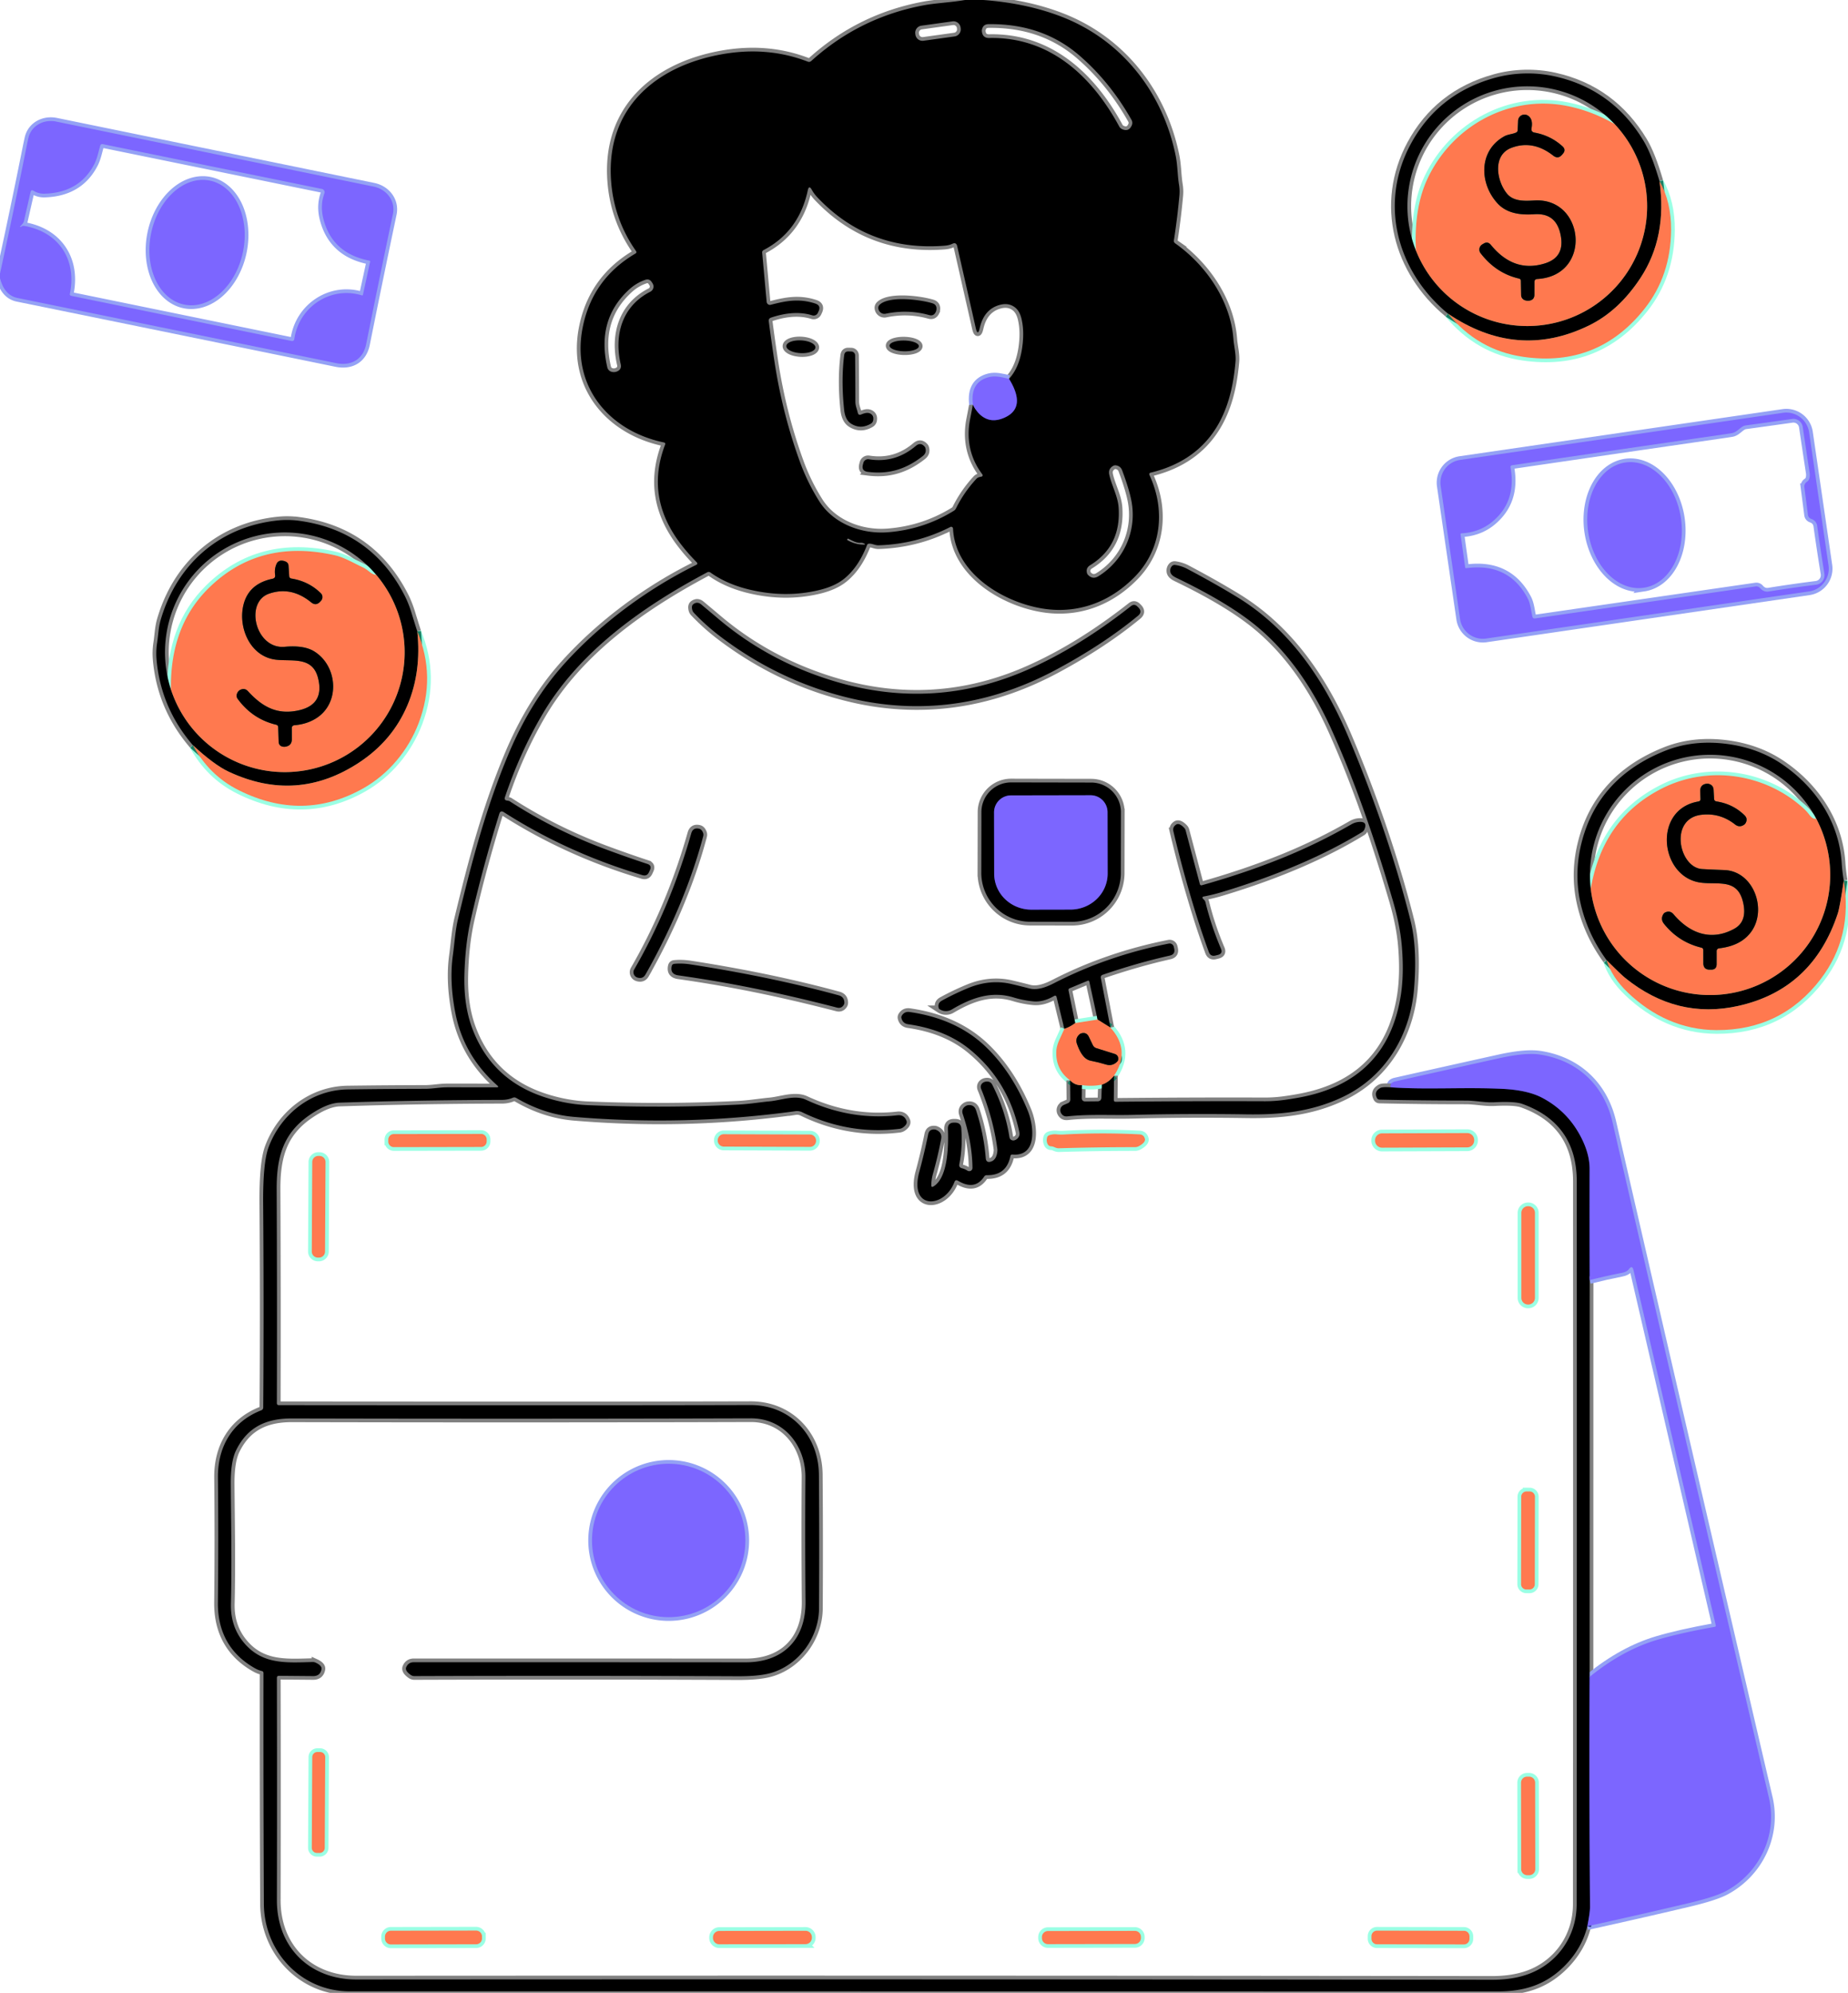 <svg xmlns="http://www.w3.org/2000/svg" width="498" height="537" fill="none"><g clip-path="url(#a)"><path stroke="gray" stroke-width="2" d="M260.05 0c-3.7.65-7.85.82-11.02 1.41-11.593 2.153-21.73 7.16-30.41 15.02-.287.253-.61.31-.97.17-7.307-2.82-15.133-3.457-23.48-1.91-17.67 3.26-30.88 14.61-29.5 33.99.5 6.96 2.737 13.277 6.71 18.95.2.287.15.52-.15.7-7.793 4.587-12.54 11.283-14.24 20.09-3.02 15.6 7.01 27.66 21.89 30.8.36.073.473.283.34.63-3.573 9.36-2.213 18.207 4.08 26.54a50.458 50.458 0 0 0 4.41 5.08c.313.313.273.567-.12.76-13.44 6.64-25.81 15.95-35.33 26.44-6.1 6.727-11.157 14.857-15.17 24.39-6.21 14.72-10.09 29.7-13.64 44.47-.74 3.05-.97 6.66-1.42 9.97-.64 4.68-.417 9.82.67 15.42 1.487 7.68 5.26 14.21 11.32 19.59.367.327.303.49-.19.49-4.427-.007-8.867-.01-13.32-.01-2.05 0-3.92.41-6.01.41-7.053.013-13.97.067-20.75.16-9.8.13-18.04 6.6-21.38 15.61-1.02 2.747-1.503 7.783-1.45 15.11.14 18.407.147 36.723.02 54.95 0 .4-.187.67-.56.81-7.83 3.07-11.74 9.84-11.65 18.16.113 10.96.11 22.163-.01 33.61-.09 7.86 3.22 13.96 10.06 17.77.587.327 1.18.56 1.78.7.293.067.44.25.44.55-.027 20.533.01 41.257.11 62.17.06 12.89 10.02 23.59 23.09 23.59 102.96 0 206.083.01 309.37.03 7.16 0 12.87-1.77 17.86-6.68 3.207-3.16 5.313-6.787 6.32-10.88"/><path stroke="#94A1F5" stroke-width="2" d="M427.75 519.06c9.3-2.047 18.403-4.123 27.31-6.23 4.813-1.14 8.19-2.237 10.13-3.29 9-4.89 13.84-15.06 11.5-25.1a48512.45 48512.45 0 0 1-42.14-182.02c-2.27-9.9-9.28-16.65-19.5-18.24-2.62-.407-6.34-.073-11.16 1-9.5 2.1-18.807 4.177-27.92 6.23-.993.227-1.393.753-1.2 1.58"/><path stroke="gray" stroke-width="2" d="M374.77 292.99c-1.453-.1-2.377-.043-2.77.17-1.193.64-1.513 1.533-.96 2.68.147.307.393.463.74.47 7.58.167 15.327.25 23.24.25 2.6 0 5.13.59 7.69.46 3.633-.193 6.137-.047 7.51.44 9.787 3.507 14.683 10.473 14.69 20.9.027 64.833.017 129.76-.03 194.78-.01 8.9-5.53 16.55-14.11 19.17-2.567.787-5.487 1.177-8.76 1.17-99.333-.12-201.31-.147-305.93-.08-12.6.01-21.49-8.63-21.46-21.41.047-19.773.047-39.727 0-59.86 0-.373.187-.56.56-.56l9.2.08c1.267.007 2.02-.61 2.26-1.85.12-.653-.43-1.257-1.65-1.81a1.68 1.68 0 0 0-.72-.14c-7.31.2-13.94.78-18.95-5.71-2.153-2.793-3.183-6.133-3.09-10.02.27-10.98.04-21.81-.04-32.09-.033-4.12.433-7.173 1.4-9.16 3.04-6.26 8.04-8.67 15.11-8.65 43.147.1 84.353.09 123.62-.03 9-.03 14.79 7.41 14.72 15.9-.08 10.987-.07 22.16.03 33.52.09 10.1-5.98 16.33-16.14 16.32-32.607-.02-62.413-.027-89.42-.02-.96 0-1.637.437-2.03 1.31-.293.653.117 1.363 1.23 2.13.28.195.611.3.95.3 29.093-.1 58.113-.087 87.06.04 4.193.02 7.367-.323 9.52-1.03 7.27-2.36 12.42-9.57 12.47-17.24.073-12.207.063-24.21-.03-36.01-.08-10.74-7.8-18.83-18.42-18.8-25.373.073-67.737.083-127.09.03-.373 0-.56-.187-.56-.56.06-18.127.043-37.303-.05-57.53-.04-8.75 1.72-15.16 8.85-20.07 3.133-2.153 5.83-3.27 8.09-3.35 13.78-.46 28.363-.71 43.75-.75 1.053 0 2.03-.19 2.93-.57.327-.14.643-.12.95.06 5.04 2.953 10.253 4.653 15.64 5.1 20.013 1.68 39.863 1.167 59.55-1.54a3.15 3.15 0 0 1 1.86.29c8.2 4.01 17.12 5.59 26.22 4.46.328-.039.644-.16.92-.35.867-.62 1.187-1.227.96-1.82-.433-1.12-1.247-1.613-2.44-1.48-8.387.947-16.607-.45-24.66-4.19-2.95-1.37-6.6.13-9.76.43-2.8.26-5.45.72-8.25.87-13.287.687-26.893.74-40.82.16-4.42-.18-9.11-1.17-13.22-2.72-8.633-3.253-14.587-9.237-17.86-17.95-1.547-4.113-2.253-8.883-2.12-14.31.133-5.58.71-10.607 1.73-15.08 2.087-9.187 4.643-18.667 7.67-28.44.213-.68.62-.83 1.22-.45 11.42 7.307 23.87 12.963 37.35 16.97.827.247 1.417-.023 1.77-.81l.27-.59c.367-.807.13-1.347-.71-1.62a319.783 319.783 0 0 1-11.44-4.02 132.373 132.373 0 0 1-25.57-12.81 1.162 1.162 0 0 0-.48-.19 5.686 5.686 0 0 0-.34-.05c-.547-.087-.73-.39-.55-.91 2.6-7.773 5.877-15.07 9.83-21.89 10-17.29 27.19-29.41 44.67-38.7a.794.794 0 0 1 .9.06c2.9 2.06 6.323 3.57 10.27 4.53 6.467 1.573 12.723 1.653 18.77.24 2.953-.687 5.287-1.73 7-3.13 2.56-2.08 4.603-5.093 6.13-9.04a.581.581 0 0 1 .55-.39c.92-.04 1.6.47 2.58.44 6.887-.22 13.327-1.863 19.32-4.93a.503.503 0 0 1 .661.19.495.495 0 0 1 .069.24c.6 12.83 15.16 20.8 26.15 21.8 8.78.79 16.73-2.53 22.91-8.9 5.22-5.38 7.27-12.54 6.16-19.87-.367-2.433-1.123-4.917-2.27-7.45-.153-.34-.05-.557.31-.65 11.66-2.82 18.88-10.17 21.66-22.05.54-2.28.94-4.877 1.2-7.79.19-2.13-.4-4.08-.56-6.19-.79-10.3-7.36-19.9-15.7-25.77a.812.812 0 0 1-.34-.79c.62-3.993 1.113-8 1.48-12.02.093-1.013.06-2.013-.1-3-.42-2.58-.37-5.14-.88-7.7-3.42-17-14.35-31.14-30.6-37.49C279.913 2.103 272.827.58 264.98 0"/><path stroke="#94A1F5" stroke-width="2" d="M0 74.95c.787 3.087 2.367 4.87 4.74 5.35a78196.654 78196.654 0 0 1 85.84 17.55c4.03.83 7.26-.96 8.09-5.1 2.32-11.573 4.723-23.26 7.21-35.06.76-3.58-1.73-6.7-5.19-7.41-29.007-5.94-57.52-11.78-85.54-17.52-3.34-.68-6.77 1.03-7.53 4.55-.16.727-.317 1.467-.47 2.22A1925.23 1925.23 0 0 1 0 73.72"/><path stroke="#9BFFE4" stroke-width="2" d="M390.16 84.49c5.42 6.613 12.2 10.503 20.34 11.67 13.413 1.933 24.307-2.39 32.68-12.97 4.693-5.927 7.077-12.99 7.15-21.19.047-5.04-1-9.447-3.14-13.22"/><path stroke="gray" stroke-width="2" d="M447.19 48.78c-1.407-4.787-2.817-8.363-4.23-10.73-5.607-9.347-13.613-15.173-24.02-17.48-5.32-1.18-10.99-1.02-16.17.42-10.187 2.827-17.727 8.78-22.62 17.86-8.64 16.07-3.66 34.31 10.01 45.64"/><path stroke="#1B8065" stroke-width="2" d="M447.19 48.78c1.427 10.04-.27 18.733-5.09 26.08-3.893 5.94-8.53 10.223-13.91 12.85-12.907 6.293-25.583 5.22-38.03-3.22"/><path stroke="#94A1F5" stroke-width="2" d="M487.519 116.477a6.204 6.204 0 0 0-7.03-5.24l-87.019 12.695a6.197 6.197 0 0 0-5.24 7.03l5.231 35.861a6.204 6.204 0 0 0 7.03 5.24l87.019-12.695a6.197 6.197 0 0 0 5.24-7.03l-5.231-35.861Z"/><path stroke="#9BFFE4" stroke-width="2" d="M51.97 200.8c2.933 5.433 7.05 9.477 12.35 12.13 11.54 5.767 22.733 5.6 33.58-.5 6.77-3.82 12.1-10.16 14.93-17.6 3.153-8.313 3.027-16.543-.38-24.69"/><path stroke="gray" stroke-width="2" d="M112.45 170.14a320.75 320.75 0 0 1-1.52-4.88c-.547-1.793-1.183-3.397-1.91-4.81-5.987-11.653-15.463-18.36-28.43-20.12a24.047 24.047 0 0 0-5.8-.08c-15.71 1.68-27.13 11.86-31.47 26.72-.61 2.09-.65 4.08-.97 6.18a18.938 18.938 0 0 0-.15 4.72c.78 8.6 4.037 16.243 9.77 22.93"/><path stroke="#1B8065" stroke-width="2" d="M112.45 170.14c.767 7.253-.113 13.873-2.64 19.86-2.687 6.367-7.027 11.523-13.02 15.47-11.227 7.393-22.963 8.21-35.21 2.45-2.567-1.207-5.77-3.58-9.61-7.12"/><path stroke="#9BFFE4" stroke-width="2" d="M300.21 289.87c3.04-4.573 2.713-8.9-.98-12.98"/><path stroke="gray" stroke-width="2" d="m299.23 276.89-2.57-13.33c-.087-.453.087-.753.52-.9 6.16-2.113 12.177-3.833 18.05-5.16 1.033-.233 1.43-.867 1.19-1.9l-.11-.47a1.153 1.153 0 0 0-.496-.709 1.137 1.137 0 0 0-.844-.161c-11.027 2.187-21.347 5.75-30.96 10.69-1.95 1-4.39 1.97-6.58 1.41-1.627-.42-3.23-.817-4.81-1.19-3.893-.913-7.813-.55-11.76 1.09a70.998 70.998 0 0 0-7.05 3.38c-.76.42-1.05 1.05-.87 1.89.04.187.133.327.28.42a3.064 3.064 0 0 0 1.625.505 3.111 3.111 0 0 0 1.655-.435c5.33-3.16 10.67-5.06 16.64-3.24 1.733.527 3.493.877 5.28 1.05 1.793.173 3.663-.303 5.61-1.43.373-.213.61-.11.71.31l2.08 8.52"/><path stroke="#9BFFE4" stroke-width="2" d="M286.82 277.23a261.31 261.31 0 0 1-1.32 2.91c-.513 1.12-.793 2.123-.84 3.01-.193 3.34 1.043 5.997 3.71 7.97"/><path stroke="gray" stroke-width="2" d="m288.37 291.12.05 5.12c0 .507-.23.857-.69 1.05l-1.06.46a1.535 1.535 0 0 0-.834.867 1.541 1.541 0 0 0 .044 1.203c.36.76.953 1.093 1.78 1 5.92-.64 11.61-.25 17.5-.4a782.6 782.6 0 0 1 30.62-.14c9.08.14 17.46-.63 25.95-4.63 11.61-5.46 18.31-16.67 19.34-29.29.593-7.253.273-13.353-.96-18.3-3.91-15.65-9.95-33.44-16.75-49.47-6.49-15.32-15.75-29.01-29.96-37.69-3.98-2.427-8.443-4.95-13.39-7.57a9.786 9.786 0 0 0-3.36-1.09.97.97 0 0 0-.469.053.908.908 0 0 0-.381.267c-.34.4-.483.87-.43 1.41.08.89.92 1.39 1.64 1.74 9.507 4.573 16.807 8.993 21.9 13.26 7.933 6.627 14.557 15.807 19.87 27.54 5.76 12.713 11.3 28.167 16.62 46.36 1.273 4.367 2.063 8.42 2.37 12.16.413 5.007.313 9.443-.3 13.31-2.447 15.333-11.517 24.46-27.21 27.38a82.569 82.569 0 0 1-4.53.72c-1.693.213-3.35.317-4.97.31-12.74-.047-26.1 0-40.08.14-.353.007-.53-.167-.53-.52l.06-6.5"/><path stroke="#1B8065" stroke-width="2" d="M288.37 291.12c.92.96 1.98 1.383 3.18 1.27"/><path stroke="gray" stroke-width="2" d="m291.55 292.39-.04 3.4c-.013.68.32 1.017 1 1.01l3.22-.03c.693-.007 1.053-.357 1.08-1.05l.12-3.45"/><path stroke="#1B8065" stroke-width="2" d="M296.93 292.27c1.173-.367 2.267-1.167 3.28-2.4"/><path stroke="#9BFFE4" stroke-width="2" d="M296.93 292.27c-1.84.367-3.633.407-5.38.12"/><path stroke="#1B8065" stroke-width="2" d="m299.23 276.89-3.46-2.16"/><path stroke="gray" stroke-width="2" d="m295.77 274.73-2.21-10.17c-.06-.287-.223-.373-.49-.26l-4.8 2c-.273.113-.38.313-.32.6l1.8 8.78"/><path stroke="#1B8065" stroke-width="2" d="M289.75 275.68c-.94.707-1.917 1.223-2.93 1.55"/><path stroke="#9BFFE4" stroke-width="2" d="m295.77 274.73-6.02.95"/><path stroke="gray" stroke-width="2" d="M225.13 183.65c-11.94-3.547-22.517-9.23-31.73-17.05-1.513-1.28-3-2.527-4.46-3.74-.687-.567-1.39-.583-2.11-.05-.38.28-.467.81-.26 1.59.072.263.206.503.39.7a58.147 58.147 0 0 0 7.3 6.52c10.807 8.167 22.667 13.73 35.58 16.69 6.82 1.567 13.657 2.2 20.51 1.9 11.727-.507 23.253-3.817 34.58-9.93 8.347-4.5 15.58-9.273 21.7-14.32.887-.727.92-1.493.1-2.3l-.24-.24c-.547-.533-1.12-.563-1.72-.09-9.233 7.273-18.397 12.933-27.49 16.98-16.913 7.527-34.297 8.64-52.15 3.34Z"/><path stroke="#9BFFE4" stroke-width="2" d="M432.95 258.73c.953 3.08 2.837 5.97 5.65 8.67 6.7 6.43 14.72 10.13 23.92 10.18 11.673.06 21.037-4.513 28.09-13.72 5.833-7.627 7.913-16.493 6.24-26.6"/><path stroke="gray" stroke-width="2" d="M496.85 237.26a48.016 48.016 0 0 1-.56-4.83c-.73-10.9-6.93-20.32-16.12-26.54-4.28-2.893-9.22-4.703-14.82-5.43-6.027-.78-11.567-.163-16.62 1.85-11.867 4.733-19.323 12.79-22.37 24.17-1.513 5.647-1.677 11.197-.49 16.65 1.213 5.58 3.573 10.78 7.08 15.6"/><path stroke="#1B8065" stroke-width="2" d="M496.85 237.26c-.693 4.807-1.237 7.797-1.63 8.97-4.507 13.547-13.41 21.817-26.71 24.81-11.06 2.493-21.233-.007-30.52-7.5-.793-.64-2.473-2.243-5.04-4.81"/><path stroke="gray" stroke-width="2" d="m294.07 210.87-21.58-.04a8.02 8.02 0 0 0-5.667 2.339 8.004 8.004 0 0 0-2.353 5.661l-.03 16.35a13.187 13.187 0 0 0 8.105 12.189 13.15 13.15 0 0 0 5.035 1.011l11.28.02a13.15 13.15 0 0 0 9.311-3.846 13.188 13.188 0 0 0 3.869-9.314l.03-16.35a8.02 8.02 0 0 0-2.339-5.667 8.004 8.004 0 0 0-5.661-2.353ZM323.85 238.55a.404.404 0 0 1-.315-.042.427.427 0 0 1-.195-.258l-3.84-14.51a1.502 1.502 0 0 0-.37-.65c-.9-.953-1.633-1.247-2.2-.88-.66.433-.9 1.04-.72 1.82a331.94 331.94 0 0 0 6.04 22.12 212.72 212.72 0 0 0 3.5 10.37c.313.867.917 1.187 1.81.96l.64-.16c.927-.24 1.203-.797.83-1.67-1.767-4.153-3.157-8.317-4.17-12.49a1.46 1.46 0 0 0-.39-.69l-.21-.22c-.367-.367-.297-.597.21-.69a46.476 46.476 0 0 0 4.99-1.23c14.813-4.48 27.35-9.853 37.61-16.12a1.54 1.54 0 0 0 .59-.67c.64-1.473.18-2.16-1.38-2.06a4.695 4.695 0 0 0-2.07.63 150.074 150.074 0 0 1-18.55 9.05c-6.84 2.767-14.11 5.23-21.81 7.39ZM173.94 262.61c6.69-11.8 12.29-24.81 15.58-37.35a1.424 1.424 0 0 0-.04-.81c-.24-.647-.6-1.027-1.08-1.14-1.1-.253-1.807.163-2.12 1.25-3.74 13.173-8.867 25.403-15.38 36.69-.17.291-.234.632-.181.967.052.335.219.643.471.873.207.187.463.313.77.38.873.207 1.533-.08 1.98-.86ZM182.81 262.83c14.32 2.03 27.68 4.79 42.74 8.68.78.207 1.387-.033 1.82-.72.127-.2.183-.42.17-.66-.04-1.02-.553-1.663-1.54-1.93-12.12-3.307-25.387-6.077-39.8-8.31-1.62-.253-3.113-.31-4.48-.17-.387.04-.623.253-.71.64-.307 1.433.293 2.257 1.8 2.47ZM250.96 319.35c.02-1.04.17-2.057.45-3.05.907-3.22 1.643-6.347 2.21-9.38.213-1.153-.217-1.967-1.29-2.44a1.272 1.272 0 0 0-.45-.12c-.98-.087-1.567.353-1.76 1.32a161.815 161.815 0 0 1-2.39 10.1c-2.8 10.33 6.76 9.88 9.47 2.73.187-.493.51-.603.97-.33 3.027 1.8 5.373 1.423 7.04-1.13a.805.805 0 0 1 .73-.38c3.527.06 5.643-1.657 6.35-5.15.06-.3.243-.437.55-.41 6.76.57 5.79-7.74 4.12-11.82-2.833-6.92-6.57-12.623-11.21-17.11-5.287-5.113-12.167-8.273-20.64-9.48-.86-.127-1.537.17-2.03.89-.167.247-.22.5-.16.76.233.96.84 1.51 1.82 1.65 6.8.973 12.397 3.283 16.79 6.93 6.867 5.68 11.257 13.07 13.17 22.17.133.64-.03 1.197-.49 1.67-.193.2-.453.36-.78.48a1.055 1.055 0 0 1-.462.06 1.05 1.05 0 0 1-.948-.89c-.767-4.927-2.327-9.667-4.68-14.22a1.43 1.43 0 0 0-1.2-.76c-.487-.027-.91.083-1.27.33a1.357 1.357 0 0 0-.48 1.62c2.207 5.453 3.663 10.843 4.37 16.17.027.179.033.357.02.53-.127 1.62-.71 2.593-1.75 2.92-.853.267-1.317-.043-1.39-.93a55.054 55.054 0 0 0-2.62-12.91c-.34-1.04-1.053-1.493-2.14-1.36a1.645 1.645 0 0 0-.68.25c-.8.527-1.05 1.243-.75 2.15 1.693 5.04 2.563 9.873 2.61 14.5a.863.863 0 0 1-.443.77.886.886 0 0 1-.897-.02 4.956 4.956 0 0 0-1.48-.65c-.6-.147-.84-.52-.72-1.12.607-3.08.783-6.293.53-9.64-.08-1.013-.63-1.527-1.65-1.54h-.26c-1.18-.013-1.747.57-1.7 1.75.18 4.19.1 13.04-3.88 15.44-.407.24-.607.123-.6-.35Z"/><path stroke="#9BFFE4" stroke-width="2" d="M397.27 307.193a1.893 1.893 0 0 0-.556-1.327 1.87 1.87 0 0 0-1.331-.546l-22.96.08a1.884 1.884 0 0 0-1.873 1.887v.1a1.893 1.893 0 0 0 .556 1.327 1.87 1.87 0 0 0 1.331.546l22.96-.08a1.884 1.884 0 0 0 1.873-1.887v-.1ZM131.15 307.047a1.509 1.509 0 0 0-.442-1.06 1.494 1.494 0 0 0-1.061-.437l-23.52.041a1.496 1.496 0 0 0-1.497 1.502l.001.52a1.49 1.49 0 0 0 .441 1.06 1.494 1.494 0 0 0 1.061.438l23.52-.042a1.496 1.496 0 0 0 1.497-1.502v-.52ZM219.91 307.356a1.634 1.634 0 0 0-.476-1.161 1.634 1.634 0 0 0-1.158-.484l-23.22-.082a1.639 1.639 0 0 0-1.646 1.635v.06a1.634 1.634 0 0 0 .476 1.161 1.634 1.634 0 0 0 1.158.485l23.22.081a1.639 1.639 0 0 0 1.646-1.635v-.06ZM284.81 305.67a4.767 4.767 0 0 0-2.06.23.915.915 0 0 0-.382.245.869.869 0 0 0-.208.395c-.16.667-.1 1.263.18 1.79.193.367.507.557.94.57.76.02 1.19.55 2.1.52 6.66-.2 13.483-.3 20.47-.3.387 0 .766-.1 1.1-.29 1.22-.687 1.747-1.34 1.58-1.96-.2-.767-.693-1.167-1.48-1.2a193.594 193.594 0 0 0-20.45.04c-.6.033-1.197.02-1.79-.04ZM87.723 313.129a1.642 1.642 0 0 0-1.631-1.648l-.3-.002a1.641 1.641 0 0 0-1.649 1.632l-.126 24.119a1.643 1.643 0 0 0 1.631 1.649l.3.002a1.641 1.641 0 0 0 1.649-1.632l.126-24.12ZM413.64 326.82a1.789 1.789 0 0 0-1.79-1.79h-.08a1.789 1.789 0 0 0-1.79 1.79v22.92c0 .475.189.93.524 1.266.336.335.791.524 1.266.524h.08c.475 0 .93-.189 1.266-.524.335-.336.524-.791.524-1.266v-22.92Z"/><path stroke="#94A1F5" stroke-width="2" d="M200.87 415.1a20.671 20.671 0 1 0-41.342 0 20.671 20.671 0 0 0 41.342 0Z"/><path stroke="#9BFFE4" stroke-width="2" d="M413.641 403.323a1.432 1.432 0 0 0-1.428-1.432l-.84-.002a1.442 1.442 0 0 0-1.012.417 1.424 1.424 0 0 0-.42 1.011l-.042 23.56a1.432 1.432 0 0 0 1.428 1.432l.84.002a1.442 1.442 0 0 0 1.012-.417 1.424 1.424 0 0 0 .42-1.011l.042-23.56ZM87.644 473.489a1.373 1.373 0 0 0-.4-.978 1.389 1.389 0 0 0-.973-.409l-.74-.004a1.388 1.388 0 0 0-.978.399 1.386 1.386 0 0 0-.409.974l-.128 24.44a1.375 1.375 0 0 0 .845 1.279c.167.07.347.107.528.108l.74.004a1.388 1.388 0 0 0 .978-.399 1.386 1.386 0 0 0 .409-.974l.128-24.44ZM413.69 480.367a1.632 1.632 0 0 0-1.633-1.627l-.54.001a1.628 1.628 0 0 0-1.627 1.632l.04 23.3a1.632 1.632 0 0 0 1.633 1.628l.54-.001a1.633 1.633 0 0 0 1.627-1.633l-.04-23.3ZM129.899 521.817a1.597 1.597 0 0 0-1.602-1.597l-22.96.04a1.589 1.589 0 0 0-1.131.471 1.595 1.595 0 0 0-.466 1.132v.5a1.602 1.602 0 0 0 1.603 1.597l22.96-.04a1.589 1.589 0 0 0 1.131-.471 1.595 1.595 0 0 0 .466-1.132l-.001-.5ZM218.79 521.997a1.725 1.725 0 0 0-1.065-1.588 1.707 1.707 0 0 0-.658-.129l-23.22.04a1.712 1.712 0 0 0-1.587 1.065 1.708 1.708 0 0 0-.13.658v.16a1.725 1.725 0 0 0 1.065 1.588c.209.086.432.13.658.129l23.22-.04a1.712 1.712 0 0 0 1.587-1.065c.086-.209.13-.432.13-.658v-.16ZM307.46 521.927a1.632 1.632 0 0 0-1.633-1.627l-23.42.04a1.633 1.633 0 0 0-1.627 1.633v.28a1.632 1.632 0 0 0 1.633 1.627l23.42-.04a1.633 1.633 0 0 0 1.627-1.633v-.28ZM396.001 521.783a1.494 1.494 0 0 0-.924-1.387 1.509 1.509 0 0 0-.574-.116l-23.42-.04a1.497 1.497 0 0 0-1.502 1.497l-.002.68a1.507 1.507 0 0 0 .924 1.387c.182.076.377.115.574.116l23.42.04a1.497 1.497 0 0 0 1.502-1.497l.002-.68Z"/><path stroke="#142276" stroke-width="2" d="M374.77 292.99c9.67.68 19.52-.07 29.98.41 4.533.213 8.11 1 10.73 2.36 4.2 2.187 7.49 5.317 9.87 9.39 2.02 3.467 3.027 6.75 3.02 9.85-.02 10.02-.013 20 .02 29.94"/><path stroke="gray" stroke-width="2" d="m428.39 344.94-.02 106.92"/><path stroke="#142276" stroke-width="2" d="M428.37 451.86c-.093 20.367-.057 40.997.11 61.89.007 1.053-.237 2.823-.73 5.31"/><path stroke="gray" stroke-width="2" d="M258.855 7.404a1.929 1.929 0 0 0-2.177-1.646l-8.38 1.163a1.931 1.931 0 0 0-1.646 2.177l.033.237a1.929 1.929 0 0 0 2.177 1.647l8.38-1.163a1.93 1.93 0 0 0 1.646-2.177l-.033-.238ZM266.59 10.24c16.35-.35 27.74 10.37 35.04 23.88.169.299.428.537.74.68 1.227.553 2.107.2 2.64-1.06a1.645 1.645 0 0 0-.08-1.42c-3.807-6.747-8.457-12.507-13.95-17.28-6.687-5.82-14.887-8.663-24.6-8.53-.96.013-1.543.487-1.75 1.42a1.76 1.76 0 0 0-.03.56c.133 1.193.797 1.777 1.99 1.75Z"/><path stroke="#142276" stroke-width="2" d="M262.17 109.02c.94 1.92 2.167 3.197 3.68 3.83 1.413.593 3.013.497 4.8-.29 4.053-1.787 4.473-5.28 1.26-10.48"/><path stroke="gray" stroke-width="2" d="M271.91 102.08c1.84-2 3.02-4.783 3.54-8.35.44-3.013.367-5.683-.22-8.01-.34-1.333-.93-2.31-1.77-2.93-1.173-.873-2.577-1.067-4.21-.58-2.727.8-4.467 2.85-5.22 6.15-.36 1.593-.723 1.593-1.09 0l-4.99-22.01c-.18-.787-.63-1-1.35-.64-.547.267-1.24.433-2.08.5-13.6 1.06-25.013-3.28-34.24-13.02a10.138 10.138 0 0 1-1.52-2.06c-.507-.9-.867-.843-1.08.17-1.587 7.393-5.55 12.753-11.89 16.08-.3.153-.433.397-.4.73l1.21 13.24a.902.902 0 0 0 .373.646.87.87 0 0 0 .727.134c4.13-1.08 7.68-1.75 11.99-.34 1.073.353 1.377 1.043.91 2.07l-.2.44a1.246 1.246 0 0 1-.618.624 1.227 1.227 0 0 1-.872.056c-3.22-1-6.923-.8-11.11.6-.487.16-.697.497-.63 1.01.467 3.593.99 7.283 1.57 11.07 1.447 9.407 3.76 18.44 6.94 27.1 1.313 3.56 3 6.983 5.06 10.27 3.85 6.13 11.47 8.94 18.48 8.4 6.447-.5 12.387-2.43 17.82-5.79a1.61 1.61 0 0 0 .58-.64 33.793 33.793 0 0 1 5.45-7.92c.26-.287.58-.47.96-.55l.49-.1a.374.374 0 0 0 .267-.23.373.373 0 0 0-.047-.35c-3.3-4.36-4.38-9.45-3.33-14.83.247-1.26.5-2.593.76-4"/><path stroke="#94A1F5" stroke-width="2" d="M271.91 102.08c-1.81-.39-3.58-.91-5.38-.46-3.413.853-4.867 3.32-4.36 7.4"/><path stroke="gray" stroke-width="2" d="M167.27 98.16c-1.88-8.11.54-15.79 7.98-19.55a1.573 1.573 0 0 0 .837-1.65 1.566 1.566 0 0 0-.237-.61l-.21-.33c-.44-.673-1.037-.873-1.79-.6a12.293 12.293 0 0 0-4.26 2.55c-5.947 5.42-7.923 12.43-5.93 21.03.069.292.217.559.427.77.21.213.474.361.763.43.52.12 1.007.08 1.46-.12.847-.38 1.167-1.02.96-1.92ZM296.03 155.26c6.94-4.34 10.37-12.34 8.87-20.26-.413-2.147-1.247-4.897-2.5-8.25-.287-.773-.843-1.223-1.67-1.35a1.093 1.093 0 0 0-.7.11c-.973.527-1.34 1.33-1.1 2.41.66 2.96 2.29 5.75 2.51 8.78.5 6.947-2.057 12.15-7.67 15.61-.833.52-1.107 1.247-.82 2.18a1 1 0 0 0 .23.4c.847.907 1.797 1.03 2.85.37ZM231.86 146.27c-1.04.08-2.29-.61-3.2-1.08-.133-.073-.24-.043-.32.09v.01c-.067.127-.04.223.08.29 1.46.8 2.92 1.19 4.38 1.17.393-.007.417-.1.07-.28a1.803 1.803 0 0 0-1.01-.2Z"/><path stroke="#1B8065" stroke-width="2" d="M381.55 67.46a32.266 32.266 0 0 0 20.46 18.95 32.32 32.32 0 0 0 19.93-.26 32.31 32.31 0 0 0 14.766-10.3 32.279 32.279 0 0 0 6.954-16.6 32.325 32.325 0 0 0-1.431-13.856A32.29 32.29 0 0 0 435.1 33.43"/><path stroke="gray" stroke-width="2" d="M435.1 33.43a32.296 32.296 0 0 0-15.031-9.032 32.313 32.313 0 0 0-17.539.152 32.288 32.288 0 0 0-22.9 26.22 32.25 32.25 0 0 0 1.92 16.69"/><path stroke="#9BFFE4" stroke-width="2" d="M435.1 33.43c-4.06-2.347-8.29-3.963-12.69-4.85-15.49-3.14-30.8 5.17-37.57 19.24-2.553 5.3-3.65 11.847-3.29 19.64"/><path stroke="#1B8065" stroke-width="2" d="M414.27 75.18c14.9-.88 12.82-21.95-.73-21.16-2.54.15-5.64.34-7.44-1.84-2.79-3.39-3.98-10.38 1.19-12.34 3.86-1.467 7.617-.77 11.27 2.09.873.687 1.667.61 2.38-.23l.23-.27c.607-.713.567-1.383-.12-2.01-2.133-1.933-4.633-3.16-7.5-3.68-.68-.12-.957-.52-.83-1.2.3-1.62-.013-2.743-.94-3.37a1.719 1.719 0 0 0-2.68 1.36l-.11 2.51a.742.742 0 0 1-.48.7c-1.01.45-2.14.44-3.14 1-7.06 3.93-6.67 12.87-1.75 18.13 2.55 2.72 6.29 3.1 9.83 2.86 4.02-.28 6.36 1.61 7.14 5.75.733 3.853-.66 6.343-4.18 7.47-5.6 1.793-10.483.14-14.65-4.96-.56-.687-1.217-.8-1.97-.34l-.35.21a1.632 1.632 0 0 0-.757 1.087 1.6 1.6 0 0 0 .307 1.283c2.76 3.593 6.207 5.87 10.34 6.83.34.08.513.293.52.64l.07 3.82a1.461 1.461 0 0 0 .93 1.35c.407.153.81.203 1.21.15.953-.127 1.43-.67 1.43-1.63l.01-3.4c.007-.507.263-.777.77-.81Z"/><path stroke="#94A1F5" stroke-width="2" d="M6.5 60.87c9.4 1.61 14.25 9.16 12.32 18.34-.053.273.093.447.44.52l59.36 12.16a.58.58 0 0 0 .69-.49c1.2-8.67 9.73-14.39 18.2-11.81.16.047.26-.01.3-.17l1.93-8.9c.033-.153-.027-.247-.18-.28-6.667-1.28-10.8-5.017-12.4-11.21-.627-2.447-.54-4.753.26-6.92a.881.881 0 0 0-.054-.744.901.901 0 0 0-.606-.446L27.73 38.85c-.38-.08-.623.063-.73.43-.49 1.69-.79 3.4-1.6 4.96-2.647 5.113-7.107 7.763-13.38 7.95a5.364 5.364 0 0 1-3-.79c-.413-.247-.673-.137-.78.33l-1.78 7.81a1.853 1.853 0 0 1-.42.81l-.58.66c-.12.14-.093.187.08.14a.652.652 0 0 0 .25-.11.878.878 0 0 1 .71-.17Z"/><path stroke="#94A1F5" stroke-width="2" d="M49.611 82.07c1.624.339 3.322.243 4.997-.283 1.675-.526 3.295-1.472 4.767-2.782 1.472-1.311 2.767-2.962 3.812-4.858a22.355 22.355 0 0 0 2.276-6.194 22.36 22.36 0 0 0 .394-6.587c-.198-2.156-.724-4.188-1.548-5.978-.824-1.79-1.93-3.305-3.255-4.458-1.324-1.152-2.842-1.92-4.465-2.26-1.624-.339-3.322-.243-4.997.283-1.675.526-3.295 1.471-4.767 2.782-1.472 1.311-2.767 2.962-3.812 4.858a22.355 22.355 0 0 0-2.276 6.194 22.36 22.36 0 0 0-.394 6.587c.198 2.156.724 4.188 1.548 5.978.824 1.79 1.93 3.305 3.255 4.458 1.324 1.153 2.842 1.92 4.465 2.26Z"/><path stroke="gray" stroke-width="2" d="M252.15 84.1c.107-.213.173-.437.2-.67.107-.893-.267-1.467-1.12-1.72-3.21-.97-11.31-2.02-14.06.29-.507.427-.62.957-.34 1.59.151.345.415.628.748.8.334.174.716.227 1.082.15 4.007-.827 7.913-.707 11.72.36.813.227 1.403-.04 1.77-.8ZM219.735 93.645c.023-.455-.366-.914-1.083-1.274-.718-.361-1.704-.594-2.742-.649-1.038-.054-2.043.075-2.794.358-.751.284-1.187.7-1.211 1.155-.023.455.366.914 1.083 1.274.718.361 1.704.594 2.742.649 1.038.054 2.043-.075 2.794-.358.751-.284 1.187-.7 1.211-1.155ZM247.609 93.286c.008-.385-.401-.761-1.137-1.047-.735-.287-1.737-.459-2.784-.479-1.048-.02-2.055.114-2.801.371-.746.258-1.169.619-1.176 1.003-.008.385.401.761 1.137 1.047.735.287 1.737.459 2.784.479 1.048.02 2.055-.114 2.801-.371.746-.258 1.169-.619 1.176-1.003ZM231.16 111.23c-.25-1.06-.65-1.89-.65-3.02-.007-4.193-.03-8.343-.07-12.45a1.05 1.05 0 0 0-1.01-1.04l-.76-.02c-.693-.027-1.087.307-1.18 1-.573 4.52-.577 9.437-.01 14.75.193 1.807.817 3.043 1.87 3.71 1.72 1.087 3.5 1.087 5.34 0a1.306 1.306 0 0 0 .61-.85c.16-.793-.033-1.377-.58-1.75-.83-.56-1.8-.21-2.65.13-.487.2-.79.047-.91-.46ZM233.86 127.15c5.78.75 10.45-.82 14.82-4.27.713-.567.943-1.287.69-2.16a.961.961 0 0 0-.21-.39c-.74-.827-1.533-.88-2.38-.16-3.713 3.147-7.923 4.343-12.63 3.59a1.32 1.32 0 0 0-1.48.94l-.12.45c-.327 1.173.11 1.84 1.31 2Z"/><path stroke="#94A1F5" stroke-width="2" d="m487.21 138.76-.97-7.49a1.477 1.477 0 0 1 .68-1.44c.3-.193.503-.45.61-.77.18-.513.22-1.08.12-1.7-.653-4.293-1.27-8.4-1.85-12.32a2.531 2.531 0 0 0-.993-1.658 2.553 2.553 0 0 0-1.877-.482 3555.28 3555.28 0 0 1-12.51 1.74c-1.35.19-2.17 1.82-3.72 2.08-.74.12-1.477.233-2.21.34-19.96 2.887-38.947 5.653-56.96 8.3-.38.053-.537.267-.47.64 1.093 6.1-.54 10.96-4.9 14.58-2.327 1.927-5.11 2.973-8.35 3.14a.24.24 0 0 0-.168.081.234.234 0 0 0-.052.179l1.24 8.88c.027.187.133.267.32.24 7.647-1.02 13.16 1.7 16.54 8.16.73 1.4.9 3.28 1.25 4.85.087.413.34.59.76.53l59.41-8.62a1.307 1.307 0 0 1 1.19.44c.61.72 1.39 1.09 2.35.93 4.207-.68 8.46-1.29 12.76-1.83a2.564 2.564 0 0 0 1.75-1.017 2.58 2.58 0 0 0 .48-1.973 513.964 513.964 0 0 1-1.94-12.82c-.133-.96-.68-1.607-1.64-1.94a1.28 1.28 0 0 1-.85-1.05Z"/><path stroke="#94A1F5" stroke-width="2" d="M442.972 158.377c3.317-.49 6.235-2.738 8.112-6.249 1.878-3.511 2.561-7.998 1.9-12.475a22.312 22.312 0 0 0-1.905-6.317c-.931-1.955-2.127-3.68-3.519-5.076-1.393-1.395-2.955-2.435-4.597-3.059-1.643-.624-3.333-.82-4.975-.578-3.317.49-6.235 2.737-8.112 6.249-1.878 3.511-2.561 7.998-1.9 12.474a22.309 22.309 0 0 0 1.905 6.318c.931 1.955 2.127 3.68 3.519 5.076 1.393 1.395 2.955 2.435 4.597 3.059 1.643.624 3.333.82 4.975.578Z"/><path stroke="#1B8065" stroke-width="2" d="M46.06 185.78a32.293 32.293 0 0 0 27.2 22.09 32.33 32.33 0 0 0 20.32-4.55 32.27 32.27 0 0 0 11.695-12.419 32.303 32.303 0 0 0 3.735-16.651 32.27 32.27 0 0 0-7.66-19.39"/><path stroke="gray" stroke-width="2" d="M101.35 154.86a32.223 32.223 0 0 0-16.82-10.43 32.284 32.284 0 0 0-21.101 1.931A32.311 32.311 0 0 0 50.61 156.82a32.289 32.289 0 0 0-4.55 28.96"/><path stroke="#9BFFE4" stroke-width="2" d="M101.35 154.86c-.467.067-1.083-.213-1.85-.84-.627-.507-1.183-.877-1.67-1.11-2.36-1.11-5.09-2.71-7.53-3.27-13.593-3.093-24.95-.147-34.07 8.84-6.953 6.853-10.343 15.953-10.17 27.3"/><path stroke="#1B8065" stroke-width="2" d="M79.3 195.43c2.1-.173 3.957-.73 5.57-1.67 6.97-4.05 6.18-14.35-.24-18.26-1.84-1.12-4.473-1.523-7.9-1.21-7.85.71-10.92-11.97-4.24-14.31 3.967-1.387 7.753-.61 11.36 2.33.86.7 1.667.643 2.42-.17l.24-.26a1.46 1.46 0 0 0-.06-2.03c-2.173-2.14-4.82-3.457-7.94-3.95a.68.68 0 0 1-.57-.62l-.19-2.86c-.033-.48-.263-.83-.69-1.05-.393-.2-.813-.3-1.26-.3a1.38 1.38 0 0 0-1.22.77c-.453.92-.6 1.96-.44 3.12.073.553-.163.887-.71 1-4.56.953-7.22 3.55-7.98 7.79-1.07 6.01 2.28 13.34 9.07 14.03 4.41.46 9.75-.91 11.2 4.98 1.173 4.74-.573 7.627-5.24 8.66-5.82 1.3-9.83-.99-13.63-5.14-.587-.64-1.273-.777-2.06-.41-.44.207-.757.58-.95 1.12-.077.216-.1.446-.07.671.032.225.118.437.25.619 2.66 3.653 6.12 5.987 10.38 7 .367.087.557.317.57.69l.12 3.87c.027.82.447 1.28 1.26 1.38.22.027.443.017.67-.03 1.08-.213 1.62-.873 1.62-1.98l-.01-3.05c0-.182.068-.358.192-.493a.743.743 0 0 1 .478-.237ZM428.68 239.52a32.38 32.38 0 0 0 26.58 28.13 32.39 32.39 0 0 0 32.38-13.74 32.381 32.381 0 0 0 1.79-33.33"/><path stroke="gray" stroke-width="2" d="M489.43 220.58a32.412 32.412 0 0 0-15.831-14.572 32.378 32.378 0 0 0-14.349-2.588 32.378 32.378 0 0 0-18.532 6.976 32.395 32.395 0 0 0-12.038 29.124"/><path stroke="#9BFFE4" stroke-width="2" d="M489.43 220.58c-.54.213-1.153-.127-1.84-1.02a12.435 12.435 0 0 0-1.53-1.69c-10.29-9.44-25.65-11.73-38.11-5.45-10.713 5.393-17.137 14.427-19.27 27.1"/><path stroke="#1B8065" stroke-width="2" d="m461.91 215.24-.13-2.41c-.04-.793-.433-1.317-1.18-1.57a1.463 1.463 0 0 0-.63-.08c-1.233.127-1.83.81-1.79 2.05l.07 2.02c.02.42-.177.663-.59.73-12.47 2.15-10.35 20.66.91 21.89 4.78.53 9.74-1.13 11.19 5.41.747 3.373-.06 5.707-2.42 7-6.2 3.39-11.94 1.29-16.35-3.91-.66-.773-1.437-.923-2.33-.45a.876.876 0 0 0-.35.31c-.627.927-.59 1.83.11 2.71 2.633 3.287 5.98 5.423 10.04 6.41.36.087.543.317.55.69l.01 3.51c.007 1.18.6 1.76 1.78 1.74h.37c.947-.02 1.423-.507 1.43-1.46v-3.55a.74.74 0 0 1 .66-.74c3.5-.42 6.54-1.62 8.6-4.39 4.45-5.99.73-16.42-7.19-16.7-1.953-.067-3.94-.157-5.96-.27-6.29-.35-9.01-13.62-.19-14.63 3.32-.387 6.333.483 9.04 2.61.8.627 1.617.647 2.45.06.18-.127.323-.29.43-.49.393-.747.293-1.417-.3-2.01-2.053-2.04-4.58-3.293-7.58-3.76-.407-.067-.623-.307-.65-.72Z"/><path stroke="#142276" stroke-width="2" d="m293.88 214.29-21.44.04a4.562 4.562 0 0 0-3.229 1.346 4.562 4.562 0 0 0-1.331 3.234l.03 16.53a9.441 9.441 0 0 0 .771 3.711 9.665 9.665 0 0 0 2.181 3.142c.933.899 2.04 1.611 3.258 2.096 1.218.485 2.523.734 3.84.731l10.52-.02c2.66-.005 5.209-1.033 7.086-2.855 1.877-1.823 2.929-4.292 2.924-6.865l-.03-16.53a4.562 4.562 0 0 0-1.346-3.229 4.562 4.562 0 0 0-3.234-1.331Z"/><path stroke="#1B8065" stroke-width="2" d="m294.49 281.61-1.08-2.25c-.413-.86-1.083-1.163-2.01-.91a1.293 1.293 0 0 0-.51.27c-.813.733-1.03 1.61-.65 2.63.63 1.71 1.64 4.08 3.69 4.48 1.4.273 2.75.61 4.05 1.01 1.16.36 2.173.117 3.04-.73.193-.193.3-.41.32-.65.06-.76-.273-1.253-1-1.48l-4.9-1.54a1.51 1.51 0 0 1-.95-.83Z"/><path stroke="#94A1F5" stroke-width="2" d="M428.37 451.86c5.893-4.787 11.923-8.103 18.09-9.95 4.073-1.22 9.27-2.397 15.59-3.53.267-.047.367-.203.3-.47l-22.15-95.63c-.227-.993-.647-1.083-1.26-.27-.353.48-.997.81-1.93.99-2.78.547-5.653 1.193-8.62 1.94"/><path fill="#000" d="M260.05 0h4.93c7.847.58 14.933 2.103 21.26 4.57 16.25 6.35 27.18 20.49 30.6 37.49.51 2.56.46 5.12.88 7.7.16.987.193 1.987.1 3-.367 4.02-.86 8.027-1.48 12.02a.8.8 0 0 0 .34.79c8.34 5.87 14.91 15.47 15.7 25.77.16 2.11.75 4.06.56 6.19-.26 2.913-.66 5.51-1.2 7.79-2.78 11.88-10 19.23-21.66 22.05-.36.093-.463.31-.31.65 1.147 2.533 1.903 5.017 2.27 7.45 1.11 7.33-.94 14.49-6.16 19.87-6.18 6.37-14.13 9.69-22.91 8.9-10.99-1-25.55-8.97-26.15-21.8a.495.495 0 0 0-.246-.417.498.498 0 0 0-.484-.013c-5.993 3.067-12.433 4.71-19.32 4.93-.98.03-1.66-.48-2.58-.44a.581.581 0 0 0-.55.39c-1.527 3.947-3.57 6.96-6.13 9.04-1.713 1.4-4.047 2.443-7 3.13-6.047 1.413-12.303 1.333-18.77-.24-3.947-.96-7.37-2.47-10.27-4.53a.794.794 0 0 0-.9-.06c-17.48 9.29-34.67 21.41-44.67 38.7-3.953 6.82-7.23 14.117-9.83 21.89-.18.52.003.823.55.91.113.013.227.03.34.05.173.027.333.09.48.19a132.373 132.373 0 0 0 25.57 12.81 319.783 319.783 0 0 0 11.44 4.02c.84.273 1.077.813.71 1.62l-.27.59c-.353.787-.943 1.057-1.77.81-13.48-4.007-25.93-9.663-37.35-16.97-.6-.38-1.007-.23-1.22.45-3.027 9.773-5.583 19.253-7.67 28.44-1.02 4.473-1.597 9.5-1.73 15.08-.133 5.427.573 10.197 2.12 14.31 3.273 8.713 9.227 14.697 17.86 17.95 4.11 1.55 8.8 2.54 13.22 2.72 13.927.58 27.533.527 40.82-.16 2.8-.15 5.45-.61 8.25-.87 3.16-.3 6.81-1.8 9.76-.43 8.053 3.74 16.273 5.137 24.66 4.19 1.193-.133 2.007.36 2.44 1.48.227.593-.093 1.2-.96 1.82-.276.19-.592.311-.92.35-9.1 1.13-18.02-.45-26.22-4.46a3.15 3.15 0 0 0-1.86-.29c-19.687 2.707-39.537 3.22-59.55 1.54-5.387-.447-10.6-2.147-15.64-5.1-.307-.18-.623-.2-.95-.06-.9.38-1.877.57-2.93.57-15.387.04-29.97.29-43.75.75-2.26.08-4.957 1.197-8.09 3.35-7.13 4.91-8.89 11.32-8.85 20.07.093 20.227.11 39.403.05 57.53 0 .373.187.56.56.56 59.353.053 101.717.043 127.09-.03 10.62-.03 18.34 8.06 18.42 18.8.093 11.8.103 23.803.03 36.01-.05 7.67-5.2 14.88-12.47 17.24-2.153.707-5.327 1.05-9.52 1.03-28.947-.127-57.967-.14-87.06-.04-.339 0-.67-.105-.95-.3-1.113-.767-1.523-1.477-1.23-2.13.393-.873 1.07-1.31 2.03-1.31 27.007-.007 56.813 0 89.42.02 10.16.01 16.23-6.22 16.14-16.32-.1-11.36-.11-22.533-.03-33.52.07-8.49-5.72-15.93-14.72-15.9-39.267.12-80.473.13-123.62.03-7.07-.02-12.07 2.39-15.11 8.65-.967 1.987-1.433 5.04-1.4 9.16.08 10.28.31 21.11.04 32.09-.093 3.887.937 7.227 3.09 10.02 5.01 6.49 11.64 5.91 18.95 5.71.25-.006.496.041.72.14 1.22.553 1.77 1.157 1.65 1.81-.24 1.24-.993 1.857-2.26 1.85l-9.2-.08c-.373 0-.56.187-.56.56.047 20.133.047 40.087 0 59.86-.03 12.78 8.86 21.42 21.46 21.41 104.62-.067 206.597-.04 305.93.08 3.273.007 6.193-.383 8.76-1.17 8.58-2.62 14.1-10.27 14.11-19.17.047-65.02.057-129.947.03-194.78-.007-10.427-4.903-17.393-14.69-20.9-1.373-.487-3.877-.633-7.51-.44-2.56.13-5.09-.46-7.69-.46-7.913 0-15.66-.083-23.24-.25-.347-.007-.593-.163-.74-.47-.553-1.147-.233-2.04.96-2.68.393-.213 1.317-.27 2.77-.17 9.67.68 19.52-.07 29.98.41 4.533.213 8.11 1 10.73 2.36 4.2 2.187 7.49 5.317 9.87 9.39 2.02 3.467 3.027 6.75 3.02 9.85-.02 10.02-.013 20 .02 29.94l-.02 106.92c-.093 20.367-.057 40.997.11 61.89.007 1.053-.237 2.823-.73 5.31-1.007 4.093-3.113 7.72-6.32 10.88-4.99 4.91-10.7 6.68-17.86 6.68-103.287-.02-206.41-.03-309.37-.03-13.07 0-23.03-10.7-23.09-23.59-.1-20.913-.137-41.637-.11-62.17 0-.3-.147-.483-.44-.55a6.847 6.847 0 0 1-1.78-.7c-6.84-3.81-10.15-9.91-10.06-17.77.12-11.447.123-22.65.01-33.61-.09-8.32 3.82-15.09 11.65-18.16.373-.14.56-.41.56-.81.127-18.227.12-36.543-.02-54.95-.053-7.327.43-12.363 1.45-15.11 3.34-9.01 11.58-15.48 21.38-15.61 6.78-.093 13.697-.147 20.75-.16 2.09 0 3.96-.41 6.01-.41 4.453 0 8.893.003 13.32.01.493 0 .557-.163.19-.49-6.06-5.38-9.833-11.91-11.32-19.59-1.087-5.6-1.31-10.74-.67-15.42.45-3.31.68-6.92 1.42-9.97 3.55-14.77 7.43-29.75 13.64-44.47 4.013-9.533 9.07-17.663 15.17-24.39 9.52-10.49 21.89-19.8 35.33-26.44.393-.193.433-.447.12-.76a50.458 50.458 0 0 1-4.41-5.08c-6.293-8.333-7.653-17.18-4.08-26.54.133-.347.02-.557-.34-.63-14.88-3.14-24.91-15.2-21.89-30.8 1.7-8.807 6.447-15.503 14.24-20.09.3-.18.35-.413.15-.7-3.973-5.673-6.21-11.99-6.71-18.95-1.38-19.38 11.83-30.73 29.5-33.99 8.347-1.547 16.173-.91 23.48 1.91.36.14.683.083.97-.17 8.68-7.86 18.817-12.867 30.41-15.02C252.2.82 256.35.65 260.05 0Zm-1.195 7.404a1.929 1.929 0 0 0-2.177-1.646l-8.38 1.163a1.931 1.931 0 0 0-1.646 2.177l.033.237a1.929 1.929 0 0 0 2.177 1.647l8.38-1.163a1.931 1.931 0 0 0 1.646-2.177l-.033-.238Zm7.735 2.836c16.35-.35 27.74 10.37 35.04 23.88.169.299.428.537.74.68 1.227.553 2.107.2 2.64-1.06a1.645 1.645 0 0 0-.08-1.42c-3.807-6.747-8.457-12.507-13.95-17.28-6.687-5.82-14.887-8.663-24.6-8.53-.96.013-1.543.487-1.75 1.42a1.76 1.76 0 0 0-.03.56c.133 1.193.797 1.777 1.99 1.75Zm-4.42 98.78c.94 1.92 2.167 3.197 3.68 3.83 1.413.593 3.013.497 4.8-.29 4.053-1.787 4.473-5.28 1.26-10.48 1.84-2 3.02-4.783 3.54-8.35.44-3.013.367-5.683-.22-8.01-.34-1.333-.93-2.31-1.77-2.93-1.173-.873-2.577-1.067-4.21-.58-2.727.8-4.467 2.85-5.22 6.15-.36 1.593-.723 1.593-1.09 0l-4.99-22.01c-.18-.787-.63-1-1.35-.64-.547.267-1.24.433-2.08.5-13.6 1.06-25.013-3.28-34.24-13.02a10.138 10.138 0 0 1-1.52-2.06c-.507-.9-.867-.843-1.08.17-1.587 7.393-5.55 12.753-11.89 16.08-.3.153-.433.397-.4.73l1.21 13.24a.902.902 0 0 0 .373.646.87.87 0 0 0 .727.134c4.13-1.08 7.68-1.75 11.99-.34 1.073.353 1.377 1.043.91 2.07l-.2.44a1.246 1.246 0 0 1-.618.624 1.227 1.227 0 0 1-.872.056c-3.22-1-6.923-.8-11.11.6-.487.16-.697.497-.63 1.01.467 3.593.99 7.283 1.57 11.07 1.447 9.407 3.76 18.44 6.94 27.1 1.313 3.56 3 6.983 5.06 10.27 3.85 6.13 11.47 8.94 18.48 8.4 6.447-.5 12.387-2.43 17.82-5.79a1.61 1.61 0 0 0 .58-.64 33.793 33.793 0 0 1 5.45-7.92c.26-.287.58-.47.96-.55l.49-.1a.374.374 0 0 0 .267-.23.373.373 0 0 0-.047-.35c-3.3-4.36-4.38-9.45-3.33-14.83.247-1.26.5-2.593.76-4Zm-94.9-10.86c-1.88-8.11.54-15.79 7.98-19.55a1.572 1.572 0 0 0 .837-1.65 1.566 1.566 0 0 0-.237-.61l-.21-.33c-.44-.673-1.037-.873-1.79-.6a12.293 12.293 0 0 0-4.26 2.55c-5.947 5.42-7.923 12.43-5.93 21.03.069.292.217.559.427.77.21.213.474.361.763.43.52.12 1.007.08 1.46-.12.847-.38 1.167-1.02.96-1.92Zm128.76 57.1c6.94-4.34 10.37-12.34 8.87-20.26-.413-2.147-1.247-4.897-2.5-8.25-.287-.773-.843-1.223-1.67-1.35a1.093 1.093 0 0 0-.7.11c-.973.527-1.34 1.33-1.1 2.41.66 2.96 2.29 5.75 2.51 8.78.5 6.947-2.057 12.15-7.67 15.61-.833.52-1.107 1.247-.82 2.18a1 1 0 0 0 .23.4c.847.907 1.797 1.03 2.85.37Zm-64.17-8.99c-1.04.08-2.29-.61-3.2-1.08-.133-.073-.24-.043-.32.09v.01c-.067.127-.04.223.08.29 1.46.8 2.92 1.19 4.38 1.17.393-.007.417-.1.07-.28a1.803 1.803 0 0 0-1.01-.2ZM447.19 48.78c1.427 10.04-.27 18.733-5.09 26.08-3.893 5.94-8.53 10.223-13.91 12.85-12.907 6.293-25.583 5.22-38.03-3.22-13.67-11.33-18.65-29.57-10.01-45.64 4.893-9.08 12.433-15.033 22.62-17.86 5.18-1.44 10.85-1.6 16.17-.42 10.407 2.307 18.413 8.133 24.02 17.48 1.413 2.367 2.823 5.943 4.23 10.73Zm-65.64 18.68a32.266 32.266 0 0 0 20.46 18.95 32.32 32.32 0 0 0 19.93-.26 32.31 32.31 0 0 0 14.766-10.3 32.279 32.279 0 0 0 6.954-16.6 32.325 32.325 0 0 0-1.431-13.856 32.29 32.29 0 0 0-22.16-20.996 32.313 32.313 0 0 0-17.539.152 32.288 32.288 0 0 0-22.9 26.22 32.25 32.25 0 0 0 1.92 16.69Z"/><path fill="#FF794F" d="M435.1 33.43a32.29 32.29 0 0 1 7.129 11.964 32.325 32.325 0 0 1 1.431 13.856 32.279 32.279 0 0 1-6.954 16.6 32.31 32.31 0 0 1-14.766 10.3 32.32 32.32 0 0 1-32.313-6.889 32.266 32.266 0 0 1-8.077-11.801c-.36-7.793.737-14.34 3.29-19.64 6.77-14.07 22.08-22.38 37.57-19.24 4.4.887 8.63 2.503 12.69 4.85Zm-20.83 41.75c14.9-.88 12.82-21.95-.73-21.16-2.54.15-5.64.34-7.44-1.84-2.79-3.39-3.98-10.38 1.19-12.34 3.86-1.467 7.617-.77 11.27 2.09.873.687 1.667.61 2.38-.23l.23-.27c.607-.713.567-1.383-.12-2.01-2.133-1.933-4.633-3.16-7.5-3.68-.68-.12-.957-.52-.83-1.2.3-1.62-.013-2.743-.94-3.37a1.718 1.718 0 0 0-2.409.498 1.716 1.716 0 0 0-.271.862l-.11 2.51a.742.742 0 0 1-.48.7c-1.01.45-2.14.44-3.14 1-7.06 3.93-6.67 12.87-1.75 18.13 2.55 2.72 6.29 3.1 9.83 2.86 4.02-.28 6.36 1.61 7.14 5.75.733 3.853-.66 6.343-4.18 7.47-5.6 1.793-10.483.14-14.65-4.96-.56-.687-1.217-.8-1.97-.34l-.35.21a1.631 1.631 0 0 0-.757 1.087 1.6 1.6 0 0 0 .307 1.283c2.76 3.593 6.207 5.87 10.34 6.83.34.08.513.293.52.64l.07 3.82a1.461 1.461 0 0 0 .93 1.35c.407.153.81.203 1.21.15.953-.127 1.43-.67 1.43-1.63l.01-3.4c.007-.507.263-.777.77-.81Z"/><path fill="#000" d="m413.5 75.99-.01 3.4c0 .96-.477 1.503-1.43 1.63-.4.053-.803.003-1.21-.15a1.461 1.461 0 0 1-.93-1.35l-.07-3.82c-.007-.347-.18-.56-.52-.64-4.133-.96-7.58-3.237-10.34-6.83a1.603 1.603 0 0 1-.307-1.283 1.62 1.62 0 0 1 .757-1.087l.35-.21c.753-.46 1.41-.347 1.97.34 4.167 5.1 9.05 6.753 14.65 4.96 3.52-1.127 4.913-3.617 4.18-7.47-.78-4.14-3.12-6.03-7.14-5.75-3.54.24-7.28-.14-9.83-2.86-4.92-5.26-5.31-14.2 1.75-18.13 1-.56 2.13-.55 3.14-1a.742.742 0 0 0 .48-.7l.11-2.51a1.716 1.716 0 0 1 .94-1.468 1.723 1.723 0 0 1 1.74.108c.927.627 1.24 1.75.94 3.37-.127.68.15 1.08.83 1.2 2.867.52 5.367 1.747 7.5 3.68.687.627.727 1.297.12 2.01l-.23.27c-.713.84-1.507.917-2.38.23-3.653-2.86-7.41-3.557-11.27-2.09-5.17 1.96-3.98 8.95-1.19 12.34 1.8 2.18 4.9 1.99 7.44 1.84 13.55-.79 15.63 20.28.73 21.16-.507.033-.763.303-.77.81Z"/><path fill="#7C66FF" d="M0 74.95v-1.23a1925.23 1925.23 0 0 0 7.15-34.19c.153-.753.31-1.493.47-2.22.76-3.52 4.19-5.23 7.53-4.55 28.02 5.74 56.533 11.58 85.54 17.52 3.46.71 5.95 3.83 5.19 7.41-2.487 11.8-4.89 23.487-7.21 35.06-.83 4.14-4.06 5.93-8.09 5.1A78196.654 78196.654 0 0 0 4.74 80.3C2.367 79.82.787 78.037 0 74.95Zm6.5-14.08c9.4 1.61 14.25 9.16 12.32 18.34-.053.273.093.447.44.52l59.36 12.16a.58.58 0 0 0 .69-.49c1.2-8.67 9.73-14.39 18.2-11.81.16.047.26-.01.3-.17l1.93-8.9c.033-.153-.027-.247-.18-.28-6.667-1.28-10.8-5.017-12.4-11.21-.627-2.447-.54-4.753.26-6.92a.88.88 0 0 0-.054-.744.9.9 0 0 0-.606-.446L27.73 38.85c-.38-.08-.623.063-.73.43-.49 1.69-.79 3.4-1.6 4.96-2.647 5.113-7.107 7.763-13.38 7.95a5.364 5.364 0 0 1-3-.79c-.413-.247-.673-.137-.78.33l-1.78 7.81a1.852 1.852 0 0 1-.42.81l-.58.66c-.12.14-.093.187.08.14a.652.652 0 0 0 .25-.11.878.878 0 0 1 .71-.17Z"/><path fill="#7C66FF" d="M40.737 62.787C38.81 72.01 42.783 80.643 49.61 82.07c6.828 1.426 13.925-4.894 15.852-14.117 1.927-9.223-2.046-17.856-8.874-19.283-6.828-1.426-13.925 4.894-15.852 14.117Z"/><path fill="#FF794F" d="M447.19 48.78c2.14 3.773 3.187 8.18 3.14 13.22-.073 8.2-2.457 15.263-7.15 21.19-8.373 10.58-19.267 14.903-32.68 12.97-8.14-1.167-14.92-5.057-20.34-11.67 12.447 8.44 25.123 9.513 38.03 3.22 5.38-2.627 10.017-6.91 13.91-12.85 4.82-7.347 6.517-16.04 5.09-26.08Z"/><path fill="#000" d="M250.38 84.9c-3.807-1.067-7.713-1.187-11.72-.36a1.628 1.628 0 0 1-1.082-.15 1.645 1.645 0 0 1-.748-.8c-.28-.633-.167-1.163.34-1.59 2.75-2.31 10.85-1.26 14.06-.29.853.253 1.227.827 1.12 1.72a1.994 1.994 0 0 1-.2.67c-.367.76-.957 1.027-1.77.8ZM215.73 95.158c2.162.113 3.955-.564 4.005-1.513.049-.948-1.663-1.81-3.825-1.923-2.162-.113-3.955.564-4.005 1.513-.049.948 1.663 1.81 3.825 1.923ZM243.632 94.66c2.181.042 3.962-.573 3.977-1.374.016-.8-1.74-1.484-3.921-1.526-2.181-.042-3.962.573-3.977 1.374-.016.8 1.74 1.484 3.921 1.526ZM232.07 111.69c.85-.34 1.82-.69 2.65-.13.547.373.74.957.58 1.75a1.306 1.306 0 0 1-.61.85c-1.84 1.087-3.62 1.087-5.34 0-1.053-.667-1.677-1.903-1.87-3.71-.567-5.313-.563-10.23.01-14.75.093-.693.487-1.027 1.18-1l.76.02a1.05 1.05 0 0 1 1.01 1.04c.04 4.107.063 8.257.07 12.45 0 1.13.4 1.96.65 3.02.12.507.423.66.91.46Z"/><path fill="#7C66FF" d="M271.91 102.08c3.213 5.2 2.793 8.693-1.26 10.48-1.787.787-3.387.883-4.8.29-1.513-.633-2.74-1.91-3.68-3.83-.507-4.08.947-6.547 4.36-7.4 1.8-.45 3.57.07 5.38.46ZM492.75 152.338a6.197 6.197 0 0 1-5.24 7.03l-87.019 12.695a6.204 6.204 0 0 1-7.03-5.24l-5.231-35.861a6.197 6.197 0 0 1 5.24-7.03l87.019-12.695a6.204 6.204 0 0 1 7.03 5.24l5.231 35.861Zm-5.54-13.578-.97-7.49a1.477 1.477 0 0 1 .68-1.44c.3-.193.503-.45.61-.77.18-.513.22-1.08.12-1.7-.653-4.293-1.27-8.4-1.85-12.32a2.531 2.531 0 0 0-.993-1.658 2.553 2.553 0 0 0-1.877-.482 3555.28 3555.28 0 0 1-12.51 1.74c-1.35.19-2.17 1.82-3.72 2.08-.74.12-1.477.233-2.21.34-19.96 2.887-38.947 5.653-56.96 8.3-.38.053-.537.267-.47.64 1.093 6.1-.54 10.96-4.9 14.58-2.327 1.927-5.11 2.973-8.35 3.14a.24.24 0 0 0-.168.081.234.234 0 0 0-.052.179l1.24 8.88c.027.187.133.267.32.24 7.647-1.02 13.16 1.7 16.54 8.16.73 1.4.9 3.28 1.25 4.85.087.413.34.59.76.53l59.41-8.62a1.307 1.307 0 0 1 1.19.44c.61.72 1.39 1.09 2.35.93 4.207-.68 8.46-1.29 12.76-1.83a2.564 2.564 0 0 0 1.75-1.017 2.58 2.58 0 0 0 .48-1.973 513.964 513.964 0 0 1-1.94-12.82c-.133-.96-.68-1.607-1.64-1.94a1.28 1.28 0 0 1-.85-1.05Z"/><path fill="#000" d="M248.68 122.88c-4.37 3.45-9.04 5.02-14.82 4.27-1.2-.16-1.637-.827-1.31-2l.12-.45a1.32 1.32 0 0 1 1.48-.94c4.707.753 8.917-.443 12.63-3.59.847-.72 1.64-.667 2.38.16.1.113.17.243.21.39.253.873.023 1.593-.69 2.16Z"/><path fill="#7C66FF" d="M427.976 143.346c1.376 9.321 8.09 16.051 14.996 15.031 6.906-1.02 11.389-9.403 10.012-18.723-1.376-9.321-8.09-16.051-14.996-15.031-6.906 1.02-11.389 9.403-10.012 18.723Z"/><path fill="#000" d="M112.45 170.14c.767 7.253-.113 13.873-2.64 19.86-2.687 6.367-7.027 11.523-13.02 15.47-11.227 7.393-22.963 8.21-35.21 2.45-2.567-1.207-5.77-3.58-9.61-7.12-5.733-6.687-8.99-14.33-9.77-22.93a18.938 18.938 0 0 1 .15-4.72c.32-2.1.36-4.09.97-6.18 4.34-14.86 15.76-25.04 31.47-26.72a24.047 24.047 0 0 1 5.8.08c12.967 1.76 22.443 8.467 28.43 20.12.727 1.413 1.363 3.017 1.91 4.81a320.75 320.75 0 0 0 1.52 4.88Zm-66.39 15.64a32.293 32.293 0 0 0 27.2 22.09 32.33 32.33 0 0 0 20.32-4.55 32.27 32.27 0 0 0 11.695-12.419 32.303 32.303 0 0 0 3.735-16.651 32.27 32.27 0 0 0-7.66-19.39 32.223 32.223 0 0 0-16.82-10.43 32.284 32.284 0 0 0-21.101 1.931A32.311 32.311 0 0 0 50.61 156.82a32.289 32.289 0 0 0-4.55 28.96Z"/><path fill="#FF794F" d="M101.35 154.86a32.27 32.27 0 0 1 7.66 19.39 32.303 32.303 0 0 1-3.735 16.651A32.27 32.27 0 0 1 93.58 203.32a32.33 32.33 0 0 1-20.32 4.55 32.293 32.293 0 0 1-27.2-22.09c-.173-11.347 3.217-20.447 10.17-27.3 9.12-8.987 20.477-11.933 34.07-8.84 2.44.56 5.17 2.16 7.53 3.27.487.233 1.043.603 1.67 1.11.767.627 1.383.907 1.85.84ZM79.3 195.43c2.1-.173 3.957-.73 5.57-1.67 6.97-4.05 6.18-14.35-.24-18.26-1.84-1.12-4.473-1.523-7.9-1.21-7.85.71-10.92-11.97-4.24-14.31 3.967-1.387 7.753-.61 11.36 2.33.86.7 1.667.643 2.42-.17l.24-.26a1.46 1.46 0 0 0-.06-2.03c-2.173-2.14-4.82-3.457-7.94-3.95a.68.68 0 0 1-.57-.62l-.19-2.86c-.033-.48-.263-.83-.69-1.05-.393-.2-.813-.3-1.26-.3a1.38 1.38 0 0 0-1.22.77c-.453.92-.6 1.96-.44 3.12.073.553-.163.887-.71 1-4.56.953-7.22 3.55-7.98 7.79-1.07 6.01 2.28 13.34 9.07 14.03 4.41.46 9.75-.91 11.2 4.98 1.173 4.74-.573 7.627-5.24 8.66-5.82 1.3-9.83-.99-13.63-5.14-.587-.64-1.273-.777-2.06-.41-.44.207-.757.58-.95 1.12-.077.216-.1.446-.07.671.032.225.118.437.25.619 2.66 3.653 6.12 5.987 10.38 7 .367.087.557.317.57.69l.12 3.87c.027.82.447 1.28 1.26 1.38.22.027.443.017.67-.03 1.08-.213 1.62-.873 1.62-1.98l-.01-3.05c0-.182.068-.358.192-.493a.743.743 0 0 1 .478-.237Z"/><path fill="#000" d="m78.63 196.16.01 3.05c0 1.107-.54 1.767-1.62 1.98a2.05 2.05 0 0 1-.67.03c-.813-.1-1.233-.56-1.26-1.38l-.12-3.87c-.013-.373-.203-.603-.57-.69-4.26-1.013-7.72-3.347-10.38-7a1.373 1.373 0 0 1-.25-.619 1.418 1.418 0 0 1 .07-.671c.193-.54.51-.913.95-1.12.787-.367 1.473-.23 2.06.41 3.8 4.15 7.81 6.44 13.63 5.14 4.667-1.033 6.413-3.92 5.24-8.66-1.45-5.89-6.79-4.52-11.2-4.98-6.79-.69-10.14-8.02-9.07-14.03.76-4.24 3.42-6.837 7.98-7.79.547-.113.783-.447.71-1-.16-1.16-.013-2.2.44-3.12a1.369 1.369 0 0 1 1.22-.77c.447 0 .867.1 1.26.3.427.22.657.57.69 1.05l.19 2.86a.68.68 0 0 0 .57.62c3.12.493 5.767 1.81 7.94 3.95a1.46 1.46 0 0 1 .06 2.03l-.24.26c-.753.813-1.56.87-2.42.17-3.607-2.94-7.393-3.717-11.36-2.33-6.68 2.34-3.61 15.02 4.24 14.31 3.427-.313 6.06.09 7.9 1.21 6.42 3.91 7.21 14.21.24 18.26-1.613.94-3.47 1.497-5.57 1.67a.743.743 0 0 0-.478.237.725.725 0 0 0-.192.493ZM288.37 291.12c.92.96 1.98 1.383 3.18 1.27l-.04 3.4c-.013.68.32 1.017 1 1.01l3.22-.03c.693-.007 1.053-.357 1.08-1.05l.12-3.45c1.173-.367 2.267-1.167 3.28-2.4l-.06 6.5c0 .353.177.527.53.52 13.98-.14 27.34-.187 40.08-.14 1.62.007 3.277-.097 4.97-.31a82.569 82.569 0 0 0 4.53-.72c15.693-2.92 24.763-12.047 27.21-27.38.613-3.867.713-8.303.3-13.31-.307-3.74-1.097-7.793-2.37-12.16-5.32-18.193-10.86-33.647-16.62-46.36-5.313-11.733-11.937-20.913-19.87-27.54-5.093-4.267-12.393-8.687-21.9-13.26-.72-.35-1.56-.85-1.64-1.74-.053-.54.09-1.01.43-1.41a.908.908 0 0 1 .381-.267.97.97 0 0 1 .469-.053 9.786 9.786 0 0 1 3.36 1.09c4.947 2.62 9.41 5.143 13.39 7.57 14.21 8.68 23.47 22.37 29.96 37.69 6.8 16.03 12.84 33.82 16.75 49.47 1.233 4.947 1.553 11.047.96 18.3-1.03 12.62-7.73 23.83-19.34 29.29-8.49 4-16.87 4.77-25.95 4.63a782.6 782.6 0 0 0-30.62.14c-5.89.15-11.58-.24-17.5.4-.827.093-1.42-.24-1.78-1a1.541 1.541 0 0 1 .79-2.07l1.06-.46c.46-.193.69-.543.69-1.05l-.05-5.12ZM225.13 183.65c17.853 5.3 35.237 4.187 52.15-3.34 9.093-4.047 18.257-9.707 27.49-16.98.6-.473 1.173-.443 1.72.09l.24.24c.82.807.787 1.573-.1 2.3-6.12 5.047-13.353 9.82-21.7 14.32-11.327 6.113-22.853 9.423-34.58 9.93-6.853.3-13.69-.333-20.51-1.9-12.913-2.96-24.773-8.523-35.58-16.69a58.147 58.147 0 0 1-7.3-6.52 1.671 1.671 0 0 1-.39-.7c-.207-.78-.12-1.31.26-1.59.72-.533 1.423-.517 2.11.05a653.33 653.33 0 0 1 4.46 3.74c9.213 7.82 19.79 13.503 31.73 17.05Z"/><path fill="#FF794F" d="M112.45 170.14c3.407 8.147 3.533 16.377.38 24.69-2.83 7.44-8.16 13.78-14.93 17.6-10.847 6.1-22.04 6.267-33.58.5-5.3-2.653-9.417-6.697-12.35-12.13 3.84 3.54 7.043 5.913 9.61 7.12 12.247 5.76 23.983 4.943 35.21-2.45 5.993-3.947 10.333-9.103 13.02-15.47 2.527-5.987 3.407-12.607 2.64-19.86Z"/><path fill="#000" d="M496.85 237.26c-.693 4.807-1.237 7.797-1.63 8.97-4.507 13.547-13.41 21.817-26.71 24.81-11.06 2.493-21.233-.007-30.52-7.5-.793-.64-2.473-2.243-5.04-4.81-3.507-4.82-5.867-10.02-7.08-15.6-1.187-5.453-1.023-11.003.49-16.65 3.047-11.38 10.503-19.437 22.37-24.17 5.053-2.013 10.593-2.63 16.62-1.85 5.6.727 10.54 2.537 14.82 5.43 9.19 6.22 15.39 15.64 16.12 26.54.107 1.633.293 3.243.56 4.83Zm-68.17 2.26a32.38 32.38 0 0 0 26.58 28.13 32.39 32.39 0 0 0 32.38-13.74 32.381 32.381 0 0 0 1.79-33.33 32.412 32.412 0 0 0-15.831-14.572 32.378 32.378 0 0 0-14.349-2.588 32.378 32.378 0 0 0-18.532 6.976 32.395 32.395 0 0 0-12.038 29.124Z"/><path fill="#FF794F" d="M489.43 220.58a32.381 32.381 0 0 1-1.79 33.33 32.385 32.385 0 0 1-32.38 13.74 32.38 32.38 0 0 1-26.58-28.13c2.133-12.673 8.557-21.707 19.27-27.1 12.46-6.28 27.82-3.99 38.11 5.45.553.507 1.063 1.07 1.53 1.69.687.893 1.3 1.233 1.84 1.02Zm-27.52-5.34-.13-2.41c-.04-.793-.433-1.317-1.18-1.57a1.463 1.463 0 0 0-.63-.08c-1.233.127-1.83.81-1.79 2.05l.07 2.02c.02.42-.177.663-.59.73-12.47 2.15-10.35 20.66.91 21.89 4.78.53 9.74-1.13 11.19 5.41.747 3.373-.06 5.707-2.42 7-6.2 3.39-11.94 1.29-16.35-3.91-.66-.773-1.437-.923-2.33-.45a.876.876 0 0 0-.35.31c-.627.927-.59 1.83.11 2.71 2.633 3.287 5.98 5.423 10.04 6.41.36.087.543.317.55.69l.01 3.51c.007 1.18.6 1.76 1.78 1.74h.37c.947-.02 1.423-.507 1.43-1.46v-3.55a.74.74 0 0 1 .66-.74c3.5-.42 6.54-1.62 8.6-4.39 4.45-5.99.73-16.42-7.19-16.7-1.953-.067-3.94-.157-5.96-.27-6.29-.35-9.01-13.62-.19-14.63 3.32-.387 6.333.483 9.04 2.61.8.627 1.617.647 2.45.06.18-.127.323-.29.43-.49.393-.747.293-1.417-.3-2.01-2.053-2.04-4.58-3.293-7.58-3.76-.407-.067-.623-.307-.65-.72Z"/><path fill="#000" d="M294.07 210.87a8.004 8.004 0 0 1 5.661 2.353 8.01 8.01 0 0 1 2.339 5.667l-.03 16.35a13.188 13.188 0 0 1-3.869 9.314 13.15 13.15 0 0 1-9.311 3.846l-11.28-.02a13.15 13.15 0 0 1-9.3-3.874 13.191 13.191 0 0 1-3.84-9.326l.03-16.35a8.004 8.004 0 0 1 2.353-5.661 8.01 8.01 0 0 1 5.667-2.339l21.58.04Zm-.19 3.42-21.44.04a4.562 4.562 0 0 0-3.229 1.346 4.562 4.562 0 0 0-1.331 3.234l.03 16.53a9.441 9.441 0 0 0 .771 3.711 9.665 9.665 0 0 0 2.181 3.142c.933.899 2.04 1.611 3.258 2.096 1.218.485 2.523.734 3.84.731l10.52-.02c2.66-.005 5.209-1.033 7.086-2.855 1.877-1.823 2.929-4.292 2.924-6.865l-.03-16.53a4.562 4.562 0 0 0-1.346-3.229 4.562 4.562 0 0 0-3.234-1.331ZM462.56 215.96c3 .467 5.527 1.72 7.58 3.76.593.593.693 1.263.3 2.01-.107.2-.25.363-.43.49-.833.587-1.65.567-2.45-.06-2.707-2.127-5.72-2.997-9.04-2.61-8.82 1.01-6.1 14.28.19 14.63 2.02.113 4.007.203 5.96.27 7.92.28 11.64 10.71 7.19 16.7-2.06 2.77-5.1 3.97-8.6 4.39a.74.74 0 0 0-.66.74v3.55c-.007.953-.483 1.44-1.43 1.46h-.37c-1.18.02-1.773-.56-1.78-1.74l-.01-3.51c-.007-.373-.19-.603-.55-.69-4.06-.987-7.407-3.123-10.04-6.41-.7-.88-.737-1.783-.11-2.71a.876.876 0 0 1 .35-.31c.893-.473 1.67-.323 2.33.45 4.41 5.2 10.15 7.3 16.35 3.91 2.36-1.293 3.167-3.627 2.42-7-1.45-6.54-6.41-4.88-11.19-5.41-11.26-1.23-13.38-19.74-.91-21.89.413-.067.61-.31.59-.73l-.07-2.02c-.04-1.24.557-1.923 1.79-2.05.213-.02.423.007.63.08.747.253 1.14.777 1.18 1.57l.13 2.41c.027.413.243.653.65.72Z"/><path fill="#7C66FF" d="M293.88 214.29a4.562 4.562 0 0 1 4.228 2.812c.231.554.351 1.148.352 1.748l.03 16.53c.005 2.573-1.047 5.042-2.924 6.865-1.877 1.822-4.426 2.85-7.086 2.855l-10.52.02a10.323 10.323 0 0 1-3.84-.731 10.052 10.052 0 0 1-3.258-2.096 9.665 9.665 0 0 1-2.181-3.142 9.441 9.441 0 0 1-.771-3.711l-.03-16.53a4.562 4.562 0 0 1 2.812-4.228 4.562 4.562 0 0 1 1.748-.352l21.44-.04Z"/><path fill="#000" d="M323.85 238.55c7.7-2.16 14.97-4.623 21.81-7.39a150.074 150.074 0 0 0 18.55-9.05 4.695 4.695 0 0 1 2.07-.63c1.56-.1 2.02.587 1.38 2.06a1.54 1.54 0 0 1-.59.67c-10.26 6.267-22.797 11.64-37.61 16.12-1.767.533-3.43.943-4.99 1.23-.507.093-.577.323-.21.69l.21.22c.193.193.323.423.39.69 1.013 4.173 2.403 8.337 4.17 12.49.373.873.097 1.43-.83 1.67l-.64.16c-.893.227-1.497-.093-1.81-.96a212.72 212.72 0 0 1-3.5-10.37 331.94 331.94 0 0 1-6.04-22.12c-.18-.78.06-1.387.72-1.82.567-.367 1.3-.073 2.2.88.177.183.304.407.37.65l3.84 14.51a.427.427 0 0 0 .349.311.38.38 0 0 0 .161-.011ZM189.52 225.26c-3.29 12.54-8.89 25.55-15.58 37.35-.447.78-1.107 1.067-1.98.86a1.645 1.645 0 0 1-.77-.38 1.494 1.494 0 0 1-.471-.873 1.462 1.462 0 0 1 .181-.967c6.513-11.287 11.64-23.517 15.38-36.69.313-1.087 1.02-1.503 2.12-1.25.48.113.84.493 1.08 1.14.092.261.105.542.04.81Z"/><path fill="#FF794F" d="M496.85 237.26c1.673 10.107-.407 18.973-6.24 26.6-7.053 9.207-16.417 13.78-28.09 13.72-9.2-.05-17.22-3.75-23.92-10.18-2.813-2.7-4.697-5.59-5.65-8.67 2.567 2.567 4.247 4.17 5.04 4.81 9.287 7.493 19.46 9.993 30.52 7.5 13.3-2.993 22.203-11.263 26.71-24.81.393-1.173.937-4.163 1.63-8.97Z"/><path fill="#000" d="m299.23 276.89-3.46-2.16-2.21-10.17c-.06-.287-.223-.373-.49-.26l-4.8 2c-.273.113-.38.313-.32.6l1.8 8.78c-.94.707-1.917 1.223-2.93 1.55l-2.08-8.52c-.1-.42-.337-.523-.71-.31-1.947 1.127-3.817 1.603-5.61 1.43a27.071 27.071 0 0 1-5.28-1.05c-5.97-1.82-11.31.08-16.64 3.24a3.111 3.111 0 0 1-1.655.435 3.064 3.064 0 0 1-1.625-.505.628.628 0 0 1-.28-.42c-.18-.84.11-1.47.87-1.89a70.998 70.998 0 0 1 7.05-3.38c3.947-1.64 7.867-2.003 11.76-1.09 1.58.373 3.183.77 4.81 1.19 2.19.56 4.63-.41 6.58-1.41 9.613-4.94 19.933-8.503 30.96-10.69.291-.059.594-.001.844.161.251.163.429.417.496.709l.11.47c.24 1.033-.157 1.667-1.19 1.9-5.873 1.327-11.89 3.047-18.05 5.16-.433.147-.607.447-.52.9l2.57 13.33ZM225.55 271.51c-15.06-3.89-28.42-6.65-42.74-8.68-1.507-.213-2.107-1.037-1.8-2.47.087-.387.323-.6.71-.64 1.367-.14 2.86-.083 4.48.17 14.413 2.233 27.68 5.003 39.8 8.31.987.267 1.5.91 1.54 1.93.013.24-.043.46-.17.66-.433.687-1.04.927-1.82.72ZM251.56 319.7c3.98-2.4 4.06-11.25 3.88-15.44-.047-1.18.52-1.763 1.7-1.75h.26c1.02.013 1.57.527 1.65 1.54.253 3.347.077 6.56-.53 9.64-.12.6.12.973.72 1.12.493.12.987.337 1.48.65a.892.892 0 0 0 .897.02.872.872 0 0 0 .443-.77c-.047-4.627-.917-9.46-2.61-14.5-.3-.907-.05-1.623.75-2.15.207-.133.433-.217.68-.25 1.087-.133 1.8.32 2.14 1.36a55.054 55.054 0 0 1 2.62 12.91c.073.887.537 1.197 1.39.93 1.04-.327 1.623-1.3 1.75-2.92a2.366 2.366 0 0 0-.02-.53c-.707-5.327-2.163-10.717-4.37-16.17a1.364 1.364 0 0 1 .48-1.62c.36-.247.783-.357 1.27-.33a1.43 1.43 0 0 1 1.2.76c2.353 4.553 3.913 9.293 4.68 14.22a1.05 1.05 0 0 0 .948.89c.156.015.314-.006.462-.06.327-.12.587-.28.78-.48.46-.473.623-1.03.49-1.67-1.913-9.1-6.303-16.49-13.17-22.17-4.393-3.647-9.99-5.957-16.79-6.93-.98-.14-1.587-.69-1.82-1.65-.06-.26-.007-.513.16-.76.493-.72 1.17-1.017 2.03-.89 8.473 1.207 15.353 4.367 20.64 9.48 4.64 4.487 8.377 10.19 11.21 17.11 1.67 4.08 2.64 12.39-4.12 11.82-.307-.027-.49.11-.55.41-.707 3.493-2.823 5.21-6.35 5.15a.805.805 0 0 0-.73.38c-1.667 2.553-4.013 2.93-7.04 1.13-.46-.273-.783-.163-.97.33-2.71 7.15-12.27 7.6-9.47-2.73.92-3.407 1.717-6.773 2.39-10.1.193-.967.78-1.407 1.76-1.32.16.013.31.053.45.12 1.073.473 1.503 1.287 1.29 2.44a107.477 107.477 0 0 1-2.21 9.38c-.28.993-.43 2.01-.45 3.05-.007.473.193.59.6.35Z"/><path fill="#FF794F" d="m295.77 274.73 3.46 2.16c3.693 4.08 4.02 8.407.98 12.98-1.013 1.233-2.107 2.033-3.28 2.4-1.84.367-3.633.407-5.38.12-1.2.113-2.26-.31-3.18-1.27-2.667-1.973-3.903-4.63-3.71-7.97.047-.887.327-1.89.84-3.01a261.31 261.31 0 0 0 1.32-2.91c1.013-.327 1.99-.843 2.93-1.55l6.02-.95Zm-1.28 6.88-1.08-2.25c-.413-.86-1.083-1.163-2.01-.91a1.293 1.293 0 0 0-.51.27c-.813.733-1.03 1.61-.65 2.63.63 1.71 1.64 4.08 3.69 4.48 1.4.273 2.75.61 4.05 1.01 1.16.36 2.173.117 3.04-.73.193-.193.3-.41.32-.65.06-.76-.273-1.253-1-1.48l-4.9-1.54a1.51 1.51 0 0 1-.95-.83Z"/><path fill="#000" d="m295.44 282.44 4.9 1.54c.727.227 1.06.72 1 1.48-.02.24-.127.457-.32.65-.867.847-1.88 1.09-3.04.73-1.3-.4-2.65-.737-4.05-1.01-2.05-.4-3.06-2.77-3.69-4.48-.38-1.02-.163-1.897.65-2.63.147-.127.317-.217.51-.27.927-.253 1.597.05 2.01.91l1.08 2.25c.193.413.51.69.95.83Z"/><path fill="#7C66FF" d="M427.75 519.06c.493-2.487.737-4.257.73-5.31a4928.326 4928.326 0 0 1-.11-61.89c5.893-4.787 11.923-8.103 18.09-9.95 4.073-1.22 9.27-2.397 15.59-3.53.267-.047.367-.203.3-.47l-22.15-95.63c-.227-.993-.647-1.083-1.26-.27-.353.48-.997.81-1.93.99-2.78.547-5.653 1.193-8.62 1.94-.033-9.94-.04-19.92-.02-29.94.007-3.1-1-6.383-3.02-9.85-2.38-4.073-5.67-7.203-9.87-9.39-2.62-1.36-6.197-2.147-10.73-2.36-10.46-.48-20.31.27-29.98-.41-.193-.827.207-1.353 1.2-1.58 9.113-2.053 18.42-4.13 27.92-6.23 4.82-1.073 8.54-1.407 11.16-1 10.22 1.59 17.23 8.34 19.5 18.24a48512.45 48512.45 0 0 0 42.14 182.02c2.34 10.04-2.5 20.21-11.5 25.1-1.94 1.053-5.317 2.15-10.13 3.29a1792.472 1792.472 0 0 1-27.31 6.23Z"/><path fill="#FF794F" d="m395.383 305.32-22.96.08a1.88 1.88 0 0 0-1.873 1.887v.1a1.88 1.88 0 0 0 1.887 1.873l22.96-.08a1.88 1.88 0 0 0 1.873-1.887v-.1a1.88 1.88 0 0 0-1.887-1.873ZM129.647 305.549l-23.52.042a1.5 1.5 0 0 0-1.497 1.502v.52a1.501 1.501 0 0 0 1.503 1.498l23.52-.042a1.5 1.5 0 0 0 1.497-1.502v-.52a1.501 1.501 0 0 0-1.503-1.498ZM218.276 305.711l-23.22-.082a1.64 1.64 0 0 0-1.646 1.635v.06a1.64 1.64 0 0 0 1.634 1.645l23.22.082a1.64 1.64 0 0 0 1.646-1.635v-.06a1.64 1.64 0 0 0-1.634-1.645ZM286.6 305.71a193.594 193.594 0 0 1 20.45-.04c.787.033 1.28.433 1.48 1.2.167.62-.36 1.273-1.58 1.96-.334.19-.713.29-1.1.29-6.987 0-13.81.1-20.47.3-.91.03-1.34-.5-2.1-.52-.433-.013-.747-.203-.94-.57-.28-.527-.34-1.123-.18-1.79a.869.869 0 0 1 .208-.395.915.915 0 0 1 .382-.245 4.767 4.767 0 0 1 2.06-.23c.593.06 1.19.073 1.79.04ZM86.092 311.481l-.3-.002a1.64 1.64 0 0 0-1.649 1.632l-.126 24.119a1.64 1.64 0 0 0 1.631 1.649l.3.002a1.64 1.64 0 0 0 1.649-1.632l.126-24.119a1.64 1.64 0 0 0-1.631-1.649ZM411.85 325.03h-.08a1.79 1.79 0 0 0-1.79 1.79v22.92c0 .989.801 1.79 1.79 1.79h.08a1.79 1.79 0 0 0 1.79-1.79v-22.92a1.79 1.79 0 0 0-1.79-1.79Z"/><path fill="#7C66FF" d="M180.2 435.77c11.416 0 20.67-9.254 20.67-20.67 0-11.416-9.254-20.67-20.67-20.67-11.416 0-20.67 9.254-20.67 20.67 0 11.416 9.254 20.67 20.67 20.67Z"/><path fill="#FF794F" d="m412.213 401.891-.84-.002a1.43 1.43 0 0 0-1.432 1.428l-.042 23.56a1.43 1.43 0 0 0 1.428 1.432l.84.002a1.43 1.43 0 0 0 1.432-1.428l.042-23.56a1.43 1.43 0 0 0-1.428-1.432ZM86.271 472.102l-.74-.004a1.38 1.38 0 0 0-1.387 1.373l-.128 24.44a1.38 1.38 0 0 0 1.373 1.387l.74.004a1.38 1.38 0 0 0 1.387-1.373l.128-24.44a1.38 1.38 0 0 0-1.373-1.387ZM412.057 478.74l-.54.001c-.9.001-1.629.732-1.627 1.632l.04 23.3a1.63 1.63 0 0 0 1.633 1.627h.54a1.63 1.63 0 0 0 1.627-1.633l-.04-23.3a1.63 1.63 0 0 0-1.633-1.627ZM128.297 520.22l-22.96.04a1.6 1.6 0 0 0-1.597 1.603v.5a1.6 1.6 0 0 0 1.603 1.597l22.96-.04a1.6 1.6 0 0 0 1.597-1.603v-.5a1.6 1.6 0 0 0-1.603-1.597ZM217.067 520.28l-23.22.04a1.72 1.72 0 0 0-1.717 1.723v.16a1.72 1.72 0 0 0 1.723 1.717l23.22-.04a1.72 1.72 0 0 0 1.717-1.723v-.16a1.72 1.72 0 0 0-1.723-1.717ZM305.827 520.3l-23.42.04a1.63 1.63 0 0 0-1.627 1.633v.28a1.63 1.63 0 0 0 1.633 1.627l23.42-.04a1.63 1.63 0 0 0 1.627-1.633v-.28a1.63 1.63 0 0 0-1.633-1.627ZM394.503 520.28l-23.42-.04a1.5 1.5 0 0 0-1.502 1.497l-.002.68a1.501 1.501 0 0 0 1.498 1.503l23.42.04a1.5 1.5 0 0 0 1.502-1.497l.002-.68a1.501 1.501 0 0 0-1.498-1.503Z"/></g><defs><clipPath id="a"><path fill="#fff" d="M0 0h498v537H0z"/></clipPath></defs></svg>